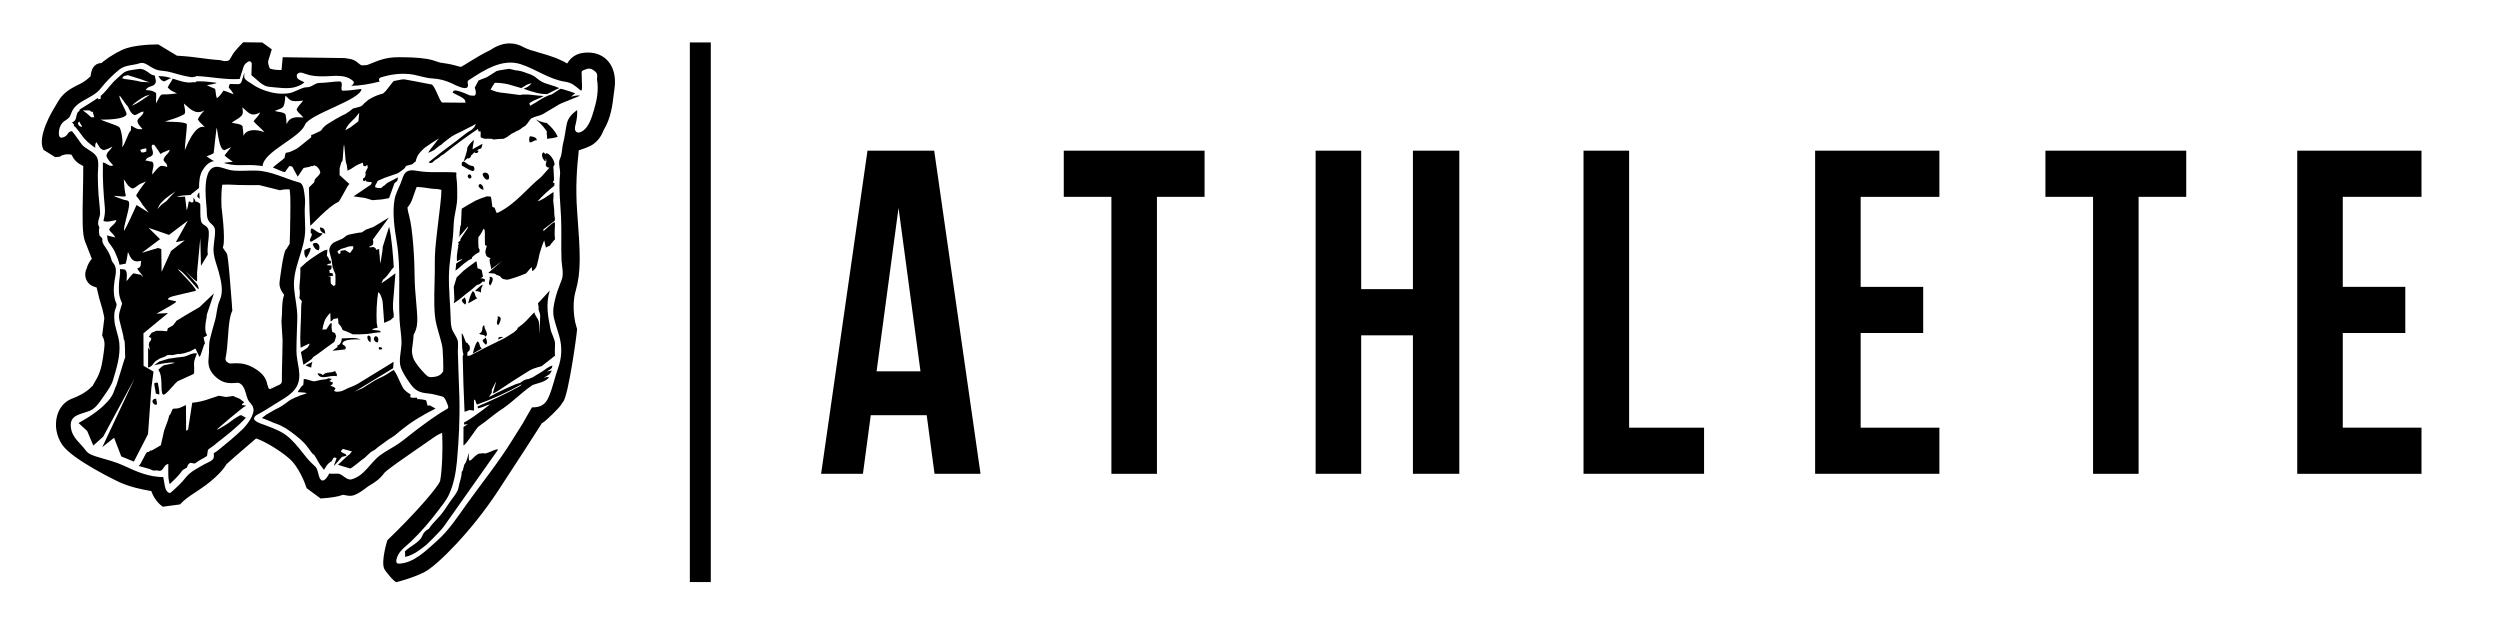 <?xml version="1.0" encoding="utf-8"?>
<!-- Generator: Adobe Illustrator 26.0.3, SVG Export Plug-In . SVG Version: 6.00 Build 0)  -->
<svg version="1.1" id="Layer_1" xmlns="http://www.w3.org/2000/svg" xmlns:xlink="http://www.w3.org/1999/xlink" x="0px" y="0px"
	 viewBox="0 0 443 112.4" style="enable-background:new 0 0 443 112.4;" xml:space="preserve">
<g>
	<path d="M-316.96-293.57c-18.49,0-36.83,0-55.24,0c0,5.07,0,10.07,0,15.18c16.03,0,32.04,0,48.11,0c0,8.04,0,15.97,0,24.02
		c-16,0-32.01,0-48.09,0c0,5.11,0,10.11,0,15.23c18.9,0,37.8,0,56.76,0c0,8.7,0,17.28,0,25.95c-29.91,0-59.81,0-89.84,0
		c-0.02-0.32-0.05-0.66-0.05-1c-0.01-34.9-0.01-69.79-0.04-104.69c0-0.89,0.24-1.12,1.12-1.12c28.71,0.02,57.42,0.02,86.13,0
		c0.86,0,1.14,0.19,1.14,1.11c-0.04,8.08-0.02,16.16-0.02,24.24C-316.96-294.34-316.96-294.02-316.96-293.57z"/>
	<path d="M-454.24-213.17c-11.03,0-21.99,0-33.03,0c0-0.41,0-0.76,0-1.1c0-14.23,0-28.46-0.03-42.69c0-0.56-0.2-1.21-0.51-1.68
		c-13.45-20.11-26.92-40.19-40.39-60.29c-0.19-0.29-0.38-0.58-0.69-1.06c0.5,0,0.84,0,1.18,0c11.49,0,22.98,0.01,34.48-0.02
		c0.7,0,1.08,0.21,1.44,0.81c6.8,11.41,13.61,22.8,20.43,34.2c0.19,0.32,0.4,0.63,0.66,1.05c0.45-0.75,0.85-1.4,1.24-2.06
		c6.61-11.03,13.22-22.07,19.8-33.11c0.4-0.66,0.82-0.89,1.59-0.89c11.36,0.03,22.73,0.02,34.09,0.02c0.34,0,0.69,0,1.24,0
		c-0.3,0.47-0.48,0.78-0.69,1.09c-13.43,20.08-26.86,40.16-40.27,60.25c-0.31,0.47-0.51,1.11-0.51,1.68
		c-0.03,14.23-0.02,28.46-0.02,42.69C-454.24-213.93-454.24-213.58-454.24-213.17z"/>
	<path d="M-204.26-293.57c-11.18,0-22.28,0-33.51,0c0,26.83,0,53.59,0,80.41c-11.06,0-21.98,0-32.99,0c0-26.8,0-53.54,0-80.36
		c-11.21,0-22.33,0-33.53,0c0-8.82,0-17.56,0-26.38c33.31,0,66.63,0,100.04,0C-204.26-311.17-204.26-302.43-204.26-293.57z"/>
	<path d="M-159.33-213.16c-10.99,0-21.92,0-32.91,0c0-35.61,0-71.15,0-106.76c10.98,0,21.9,0,32.91,0
		C-159.33-284.35-159.33-248.8-159.33-213.16z"/>
	<path d="M-155.27-311.81c-0.02-4.09,3.39-7.44,7.56-7.42c3.96,0.02,7.12,3.13,7.12,7.01c0,4.07-3.35,7.39-7.48,7.41
		C-152.11-304.79-155.26-307.84-155.27-311.81z M-153.94-311.92c-0.02,3.46,2.44,6.02,5.79,6.03c3.48,0.02,6.2-2.72,6.21-6.27
		c0.01-3.38-2.47-5.96-5.76-5.98C-151.22-318.15-153.92-315.47-153.94-311.92z"/>
	<path d="M-149.42-307.81c-0.54,0-0.91,0-1.32,0c0-2.77,0-5.49,0-8.28c1.6,0,3.16-0.1,4.7,0.03c1.01,0.09,1.49,0.91,1.57,1.92
		c0.09,1.08-0.32,1.87-1.23,2.3c-0.29,0.14-0.59,0.23-0.97,0.37c0.77,1.18,1.52,2.32,2.28,3.49c-0.94,0.32-1.53,0.09-1.94-0.74
		c-0.3-0.6-0.76-1.12-1.06-1.72c-0.42-0.85-1.01-1.2-2.02-0.84C-149.42-310.19-149.42-309.05-149.42-307.81z M-149.4-312.43
		c0.96-0.08,1.83-0.09,2.67-0.23c0.65-0.11,1.05-0.65,0.89-1.27c-0.11-0.44-0.55-1.03-0.94-1.1c-0.84-0.17-1.74-0.05-2.62-0.05
		C-149.4-314.19-149.4-313.39-149.4-312.43z"/>
</g>
<g>
	<g>
		<g>
			<g>
				<g>
					<path d="M-614.19-84.97c0-15.06,12.2-27.56,27.26-27.58l-34.17,0.01v55.15l34.17-0.01C-601.99-57.41-614.19-69.89-614.19-84.97
						z"/>
					<path d="M-689.81-112.54v0.01c-15.02,0.24-27.14,12.48-27.14,27.55c0,15.09,12.12,27.32,27.14,27.56v0.02h65.9v-55.15H-689.81z
						 M-659.48-57.67c-15.08,0-27.29-12.22-27.29-27.3c0-15.08,12.2-27.29,27.29-27.29c15.08,0,27.29,12.21,27.29,27.29
						C-632.2-69.89-644.41-57.67-659.48-57.67z"/>
				</g>
				<g>
					<path d="M-436.97-69.6c0,0-0.04,0-0.06,0c-1.01,0-2.14-0.82-1.91-1.76l6.48-23.05c2.02-7.36-5.57-9.69-10.48-9.69
						c-8.6,0-13.29,5.39-18.43,10.24l-0.21-0.19l3.35-9.86c-3.8,0-9.8,0.02-13.6,0.02l-11.96,37.18h14.62l4.24-14.97
						c1.79-6.14,3.02-9.22,8.49-14.04c2.01-1.77,5.47-5.21,8.48-5.21c1.35,0,2.58,1.3,1.45,5.21l-5.81,19.71
						c-2.23,7.74,3.36,9.67,9.05,9.67c2.25,0,4.17-0.24,5.89-0.67L-436.97-69.6z"/>
					<path d="M-504.09-101.49c4.01,0,6.47,1.21,6.47,4.46c0,5.11-4.58,20.37-6.94,25.31c-1.54,3.44-4.33,3.8-8.7,3.8
						c-2.79,0-6.91-0.18-6.91-3.06c0-2.79,4.46-21.4,6.03-25.01C-512.47-99.82-509.23-101.49-504.09-101.49z M-502.88-104.11
						c-14.39,0-32.48,10.05-32.48,23.17c0,8.09,6.47,15.63,19.76,15.63c3.56,0,6.14-0.2,9.7-0.93
						c11.38-2.33,23.45-11.72,23.45-22.14C-482.44-97.68-492.27-104.11-502.88-104.11z"/>
					<path d="M-323.68-104.01l-11.06,44.8h14.63l2.9-12.34c3.35,4.56,6.71,6.24,12.95,6.24c8.93,0,24.67-10.04,24.67-24.09
						c0-8.64-7.04-14.71-17.41-14.71c-6.61,0-11.95,4.38-14.62,9.04l-0.23-0.2c1-2.78,2.11-5.67,3.34-8.65L-323.68-104.01z
						 M-301.59-72.92c-1.34,2.32-2.79,5-6.26,5c-5.68,0-7.81-4.65-7.81-8.64c0-4.74,1.34-9.49,3.46-13.78
						c2.12-4.18,6.71-11.15,13.07-11.15c2.34,0,5.48,0.75,5.48,2.98C-293.65-93.22-297.79-79.46-301.59-72.92z"/>
					<path d="M-396.76-94.72c0,3.09,2.91,5.13,6.48,5.13c4.24,0,6.9-2.52,6.9-5.96c0-6.42-9.37-8.56-15.39-8.56
						c-14.08,0-30.04,10.98-30.04,23.27c0,9.02,8.94,15.53,19.32,15.53c8.95,0,16.71-3.73,22.25-9.4c0.84-0.7,1.61-1.51,2.31-2.38
						h-11.13c0,0-0.33,6.34-6.38,8.61c-1.62,0.35-3.29,0.55-5.04,0.55c-3.22,0-6.13-1.21-6.13-4.36c0-7.91,5.91-23.9,8.58-26.79
						c1.91-2.04,3.13-2.41,6.27-2.41c1.77,0,3.11,1.21,3.11,2.23c0,0.27-0.22,0.93-0.54,1.86
						C-396.54-96.57-396.76-95.64-396.76-94.72z"/>
					<path d="M-557.6-68.57c-1.75,0.41-3.59,0.64-5.49,0.64c-3.23,0-6.13-1.21-6.13-4.36c0-7.91,5.9-23.9,8.59-26.79
						c1.9-2.04,3.13-2.41,6.25-2.41c1.79,0,3.13,1.21,3.13,2.23c0,0.27-0.22,0.93-0.55,1.86c-0.34,0.83-0.56,1.77-0.56,2.69
						c0,3.09,2.89,5.13,6.47,5.13c4.23,0,6.92-2.52,6.92-5.96c0-6.42-9.37-8.56-15.41-8.56c-14.07,0-30.03,10.98-30.03,23.27
						c0,9.02,8.94,15.53,19.31,15.53c8.46,0,15.84-3.33,21.3-8.45c1.25-0.96,2.44-2.05,3.45-3.33h-11.14
						C-551.48-77.08-551.79-70.92-557.6-68.57z"/>
					<path d="M-346-77.05c0,0.06-0.3,5.47-5.15,8.05c-2.54,0.69-5.25,1.08-8.14,1.08c-3.58,0-5.92-1.03-5.92-4.36
						c0-3.17,1.22-6.41,1.9-9.58h9.04c3.25,0,6.7-0.75,9.71-1.59c6.26-1.77,11.17-4.83,11.17-10.78c0-7.26-9.37-9.87-16.41-9.87
						c-14.41,0-30.82,11.55-30.82,24.11c0,9.3,8.93,14.69,19.43,14.69c11.13,0,20.16-3.98,26.41-11.74H-346z M-358.85-94.9
						c1.88-5.31,4.69-6.59,8.04-6.59c4.47,0,6.02,1.77,6.02,5.3c0,8.75-8.14,11.71-11.27,11.71h-6.47L-358.85-94.9z"/>
					<path d="M-250.79-77.05c-1.22,3.5-4.68,7.98-8.67,7.98c-1.47,0-2.34-0.65-1.47-3.74l7.94-27.15h8.04l0.55-2.6h-7.82l1.57-4.73
						l-14.04,0.06l-1.82,4.67h-6.91l-0.68,2.6h6.7l-5.92,20.93c-0.78,2.79-1.57,5.59-1.57,6.69c0,4.48,5.48,6.43,10.05,6.43
						c9.1,0,16.89-4.32,19.41-11.14H-250.79z"/>
				</g>
				<path d="M-182.8-88.63c-5.71,4.4-8.94,6.92-13.56,10.36l-3.41,2.44c4.83,1.73,12.01,3.75,24.38-2.59l0,0L-178.65-68l0,0
					c-23.32,10.3-24.1-4.39-44.08,0.32c6.54-5.06,12.29-10.91,16.42-14.03l0,0c4.13-3.1,8.31-6.34,13.02-10l0,0
					c2.75-2.14,3.99-3.48,4.45-6.2l0,0c0.33-2.39-1.73-4.27-5.67-4.35l0,0c-4.28-0.01-8.3,0.9-8.9,5.2l0,0
					c-0.04,0.27-0.08,0.54-0.1,0.82l0,0c-4.05-0.11-12.13,0.03-12.13,0.03l-0.03-0.2c0.03-0.27,0.07-0.53,0.08-0.81l0,0
					c1.15-8.13,11.24-11.8,22.05-11.89c10.69,0.05,18.86,3.51,18.16,10.77C-175.9-94.45-178.85-91.7-182.8-88.63z"/>
			</g>
		</g>
	</g>
	<g>
		<path d="M-171.46-62.81c3.35,0,6,2.72,6,6.12c0,3.44-2.65,6.13-6.02,6.13c-3.35,0-6.06-2.69-6.06-6.13c0-3.4,2.71-6.12,6.06-6.12
			H-171.46z M-171.49-61.85c-2.7,0-4.89,2.3-4.89,5.16c0,2.89,2.19,5.18,4.92,5.18c2.72,0.02,4.89-2.29,4.89-5.16
			c0-2.88-2.18-5.18-4.89-5.18H-171.49z M-172.63-53.14h-1.08v-6.82c0.57-0.09,1.11-0.16,1.93-0.16c1.02,0,1.7,0.22,2.12,0.51
			c0.41,0.3,0.62,0.77,0.62,1.42c0,0.89-0.6,1.44-1.34,1.65v0.05c0.6,0.12,1,0.66,1.15,1.66c0.16,1.06,0.32,1.47,0.43,1.69h-1.14
			c-0.16-0.22-0.33-0.84-0.47-1.74c-0.16-0.87-0.59-1.2-1.47-1.2h-0.75V-53.14z M-172.63-56.92h0.79c0.89,0,1.67-0.33,1.67-1.16
			c0-0.6-0.44-1.2-1.67-1.2c-0.35,0-0.59,0.04-0.79,0.05V-56.92z"/>
	</g>
</g>
<g>
	<g>
		<g>
			<g>
				<g>
					<g>
						<path d="M42.43,14.16c0,0,0.01-0.01,0.01-0.01c0,0,0,0,0,0C42.43,14.15,42.43,14.16,42.43,14.16z M42.44,14.14
							c0,0-0.01,0.01-0.01,0.02c-0.02,0.04-0.01,0.04,0.02-0.04C42.44,14.13,42.44,14.13,42.44,14.14z"/>
						<path d="M45.9,32.75l-0.47,0.01c-0.13,0-0.26,0-0.39,0c0.13,0,0.26,0,0.39,0L45.9,32.75z"/>
						<path d="M49.52,50.07c-0.01,0.1-0.01,0.2,0,0.3C49.5,50.26,49.51,50.16,49.52,50.07l0.02-0.26L49.52,50.07z"/>
						<path d="M49.9,66.76c0,0.06,0,0.11,0,0.16c0,0.05,0,0.1,0,0.14c0,0.05,0,0.09,0,0.13c0-0.04,0-0.09,0-0.13
							c0-0.03,0-0.06,0-0.1C49.9,66.91,49.9,66.84,49.9,66.76z"/>
						<path d="M50.33,52.19l-0.12-0.15c-0.06-0.08-0.11-0.15-0.16-0.23c0.05,0.08,0.11,0.15,0.17,0.23L50.33,52.19z"/>
						<path d="M51.36,42.24c-0.01,0.29-0.02,0.56-0.03,0.8l0,0.09l-0.02,0.03l0.01-0.03l0-0.09C51.33,42.8,51.34,42.53,51.36,42.24z
							"/>
						<path d="M51.39,40.9c-0.01,0.37-0.02,0.71-0.03,1.03C51.37,41.61,51.38,41.27,51.39,40.9z"/>
						<path d="M77.98,36.44c-0.04,0.34-0.08,0.69-0.12,1.04C77.9,37.13,77.94,36.78,77.98,36.44z"/>
						<path d="M78.17,33.66l-0.26-0.07c-0.07-0.02-0.14-0.03-0.23-0.05c0.08,0.01,0.16,0.03,0.23,0.04L78.17,33.66z"/>
						<path d="M39.57,43.97l-0.09-0.14L39.57,43.97c0.01,0.02,0.02,0.04,0.03,0.05C39.59,44.01,39.58,43.99,39.57,43.97z
							 M40.87,51.15c0.03,0.37,0.06,0.73,0.09,1.08C40.93,51.89,40.9,51.52,40.87,51.15z M41.18,55.03c0,0,0-0.04-0.01-0.11
							C41.18,55,41.18,55.03,41.18,55.03c-0.05,0.09-0.1,0.18-0.13,0.28C41.09,55.22,41.13,55.12,41.18,55.03z M46.44,66.33
							c0.1,0.11,0.19,0.23,0.29,0.37C46.63,66.57,46.54,66.45,46.44,66.33z M47.28,68.04c-0.01-0.07-0.03-0.13-0.04-0.2
							C47.25,67.91,47.26,67.97,47.28,68.04l0.02,0.07L47.28,68.04z M47.47,68.6c0-0.02-0.01-0.04-0.02-0.07
							C47.45,68.55,47.46,68.57,47.47,68.6l0.08,0.2L47.47,68.6z M73.82,33.14l-0.09,0.23L73.82,33.14L73.82,33.14z M73.42,34.2
							l-0.06,0.17L73.42,34.2c0.06-0.18,0.13-0.36,0.19-0.54C73.55,33.84,73.49,34.03,73.42,34.2z M73.27,59.29l0,0.09L73.27,59.29
							l0.05-0.08L73.27,59.29z M72.18,36.76L72.18,36.76l0.01,0.15L72.18,36.76z M42.44,14.14c0,0-0.01,0.01-0.01,0.02
							c-0.02,0.04-0.01,0.04,0.02-0.04C42.44,14.13,42.44,14.13,42.44,14.14z M42.44,14.14c0,0-0.01,0.01-0.01,0.02
							c-0.02,0.04-0.01,0.04,0.02-0.04C42.44,14.13,42.44,14.13,42.44,14.14z M42.44,14.14c0,0-0.01,0.01-0.01,0.02
							c-0.02,0.04-0.01,0.04,0.02-0.04C42.44,14.13,42.44,14.13,42.44,14.14z M42.44,14.14c0,0-0.01,0.01-0.01,0.02
							c-0.02,0.04-0.01,0.04,0.02-0.04C42.44,14.13,42.44,14.13,42.44,14.14z M42.44,14.14c0,0-0.01,0.01-0.01,0.02
							c-0.02,0.04-0.01,0.04,0.02-0.04C42.44,14.13,42.44,14.13,42.44,14.14z M42.44,14.14c0,0-0.01,0.01-0.01,0.02
							c-0.02,0.04-0.01,0.04,0.02-0.04C42.44,14.13,42.44,14.13,42.44,14.14z M42.44,14.14c0,0-0.01,0.01-0.01,0.02
							c-0.02,0.04-0.01,0.04,0.02-0.04C42.44,14.13,42.44,14.13,42.44,14.14z M42.44,14.14c0,0-0.01,0.01-0.01,0.02
							c-0.02,0.04-0.01,0.04,0.02-0.04C42.44,14.13,42.44,14.13,42.44,14.14z M42.44,14.14c0,0-0.01,0.01-0.01,0.02
							c-0.02,0.04-0.01,0.04,0.02-0.04C42.44,14.13,42.44,14.13,42.44,14.14z M42.44,14.14c0,0-0.01,0.01-0.01,0.02
							c-0.02,0.04-0.01,0.04,0.02-0.04C42.44,14.13,42.44,14.13,42.44,14.14z M42.44,14.14c0,0-0.01,0.01-0.01,0.02
							c-0.02,0.04-0.01,0.04,0.02-0.04C42.44,14.13,42.44,14.13,42.44,14.14z M42.44,14.14c0,0-0.01,0.01-0.01,0.02
							c-0.02,0.04-0.01,0.04,0.02-0.04C42.44,14.13,42.44,14.13,42.44,14.14z M42.44,14.14c0,0-0.01,0.01-0.01,0.02
							c-0.02,0.04-0.01,0.04,0.02-0.04C42.44,14.13,42.44,14.13,42.44,14.14z M42.44,14.14c0,0-0.01,0.01-0.01,0.02
							c-0.02,0.04-0.01,0.04,0.02-0.04C42.44,14.13,42.44,14.13,42.44,14.14z M42.44,14.14c0,0-0.01,0.01-0.01,0.02
							c-0.02,0.04-0.01,0.04,0.02-0.04C42.44,14.13,42.44,14.13,42.44,14.14z M42.44,14.14c0,0-0.01,0.01-0.01,0.02
							c-0.02,0.04-0.01,0.04,0.02-0.04C42.44,14.13,42.44,14.13,42.44,14.14z M42.44,14.14c0,0-0.01,0.01-0.01,0.02
							c-0.02,0.04-0.01,0.04,0.02-0.04C42.44,14.13,42.44,14.13,42.44,14.14z M42.44,14.14c0,0-0.01,0.01-0.01,0.02
							c-0.02,0.04-0.01,0.04,0.02-0.04C42.44,14.13,42.44,14.13,42.44,14.14z M42.44,14.14c0,0-0.01,0.01-0.01,0.02
							c-0.02,0.04-0.01,0.04,0.02-0.04C42.44,14.13,42.44,14.13,42.44,14.14z M42.44,14.14c0,0-0.01,0.01-0.01,0.02
							c-0.02,0.04-0.01,0.04,0.02-0.04C42.44,14.13,42.44,14.13,42.44,14.14z M42.44,14.14c0,0-0.01,0.01-0.01,0.02
							c-0.02,0.04-0.01,0.04,0.02-0.04C42.44,14.13,42.44,14.13,42.44,14.14z M42.44,14.14c0,0-0.01,0.01-0.01,0.02
							c-0.02,0.04-0.01,0.04,0.02-0.04C42.44,14.13,42.44,14.13,42.44,14.14z M42.44,14.14c0,0-0.01,0.01-0.01,0.02
							c-0.02,0.04-0.01,0.04,0.02-0.04C42.44,14.13,42.44,14.13,42.44,14.14z M42.44,14.14c0,0-0.01,0.01-0.01,0.02
							c-0.02,0.04-0.01,0.04,0.02-0.04C42.44,14.13,42.44,14.13,42.44,14.14z M42.44,14.14c0,0-0.01,0.01-0.01,0.02
							c-0.02,0.04-0.01,0.04,0.02-0.04C42.44,14.13,42.44,14.13,42.44,14.14z M42.44,14.14c0,0-0.01,0.01-0.01,0.02
							c-0.02,0.04-0.01,0.04,0.02-0.04C42.44,14.13,42.44,14.13,42.44,14.14z M42.44,14.14c0,0-0.01,0.01-0.01,0.02
							c-0.02,0.04-0.01,0.04,0.02-0.04C42.44,14.13,42.44,14.13,42.44,14.14z M42.44,14.14c0,0-0.01,0.01-0.01,0.02
							c-0.02,0.04-0.01,0.04,0.02-0.04C42.44,14.13,42.44,14.13,42.44,14.14z M42.44,14.14c0,0-0.01,0.01-0.01,0.02
							c-0.02,0.04-0.01,0.04,0.02-0.04C42.44,14.13,42.44,14.13,42.44,14.14z M42.44,14.14c0,0-0.01,0.01-0.01,0.02
							c-0.02,0.04-0.01,0.04,0.02-0.04C42.44,14.13,42.44,14.13,42.44,14.14z M42.44,14.14c0,0-0.01,0.01-0.01,0.02
							c-0.02,0.04-0.01,0.04,0.02-0.04C42.44,14.13,42.44,14.13,42.44,14.14z M42.44,14.14c0,0-0.01,0.01-0.01,0.02
							c-0.02,0.04-0.01,0.04,0.02-0.04C42.44,14.13,42.44,14.13,42.44,14.14z M42.44,14.14c0,0-0.01,0.01-0.01,0.02
							c-0.02,0.04-0.01,0.04,0.02-0.04C42.44,14.13,42.44,14.13,42.44,14.14z M107.9,11.02c-0.87-1.12-2.16-1.71-3.72-1.71
							c-0.28,0-0.57,0.02-0.86,0.06c-1.13,0.15-2.04,0.71-2.64,1.61l-0.18,0.27l-0.32-0.18c-0.05-0.03-0.1-0.06-0.15-0.09
							l-0.06-0.04l-1.28-0.59l-0.2-0.08c-0.89-0.34-1.86-0.63-2.73-0.88l-0.05-0.01c-1.14-0.33-2.32-0.67-2.91-1.01
							c-0.78-0.45-1.61-0.68-2.48-0.68c-1.13,0-2.25,0.38-3.42,1.17l-0.05,0.03c-1.15,0.51-2.73,1.49-3.89,2.2l-0.3,0.19
							c-0.12,0.07-0.23,0.14-0.33,0.2l-0.08,0.05c-0.16,0.1-0.31,0.19-0.44,0.26l-0.11,0.06l-0.12-0.02
							c-0.22-0.03-0.57-0.13-0.91-0.23l-0.11-0.03c-0.77-0.22-1.66-0.35-2.52-0.47l-0.06-0.01c-0.36-0.12-0.77-0.25-1.24-0.4
							c-1.19-0.37-3.08-0.55-5.6-0.55c-0.18,0-0.34,0-0.49,0c-0.07,0-0.12,0-0.16,0c-2.07,0-3.49,0.6-4.54,1.03
							c-0.51,0.21-0.85,0.35-1.06,0.37l-0.14,0.01c-0.24,0.02-0.42,0.03-0.6,0.03l-0.08,0l-0.28-0.16
							c-0.16-0.12-0.31-0.24-0.41-0.33c-0.06-0.05-0.12-0.1-0.19-0.15l-0.42-0.26c-0.03-0.01-0.09-0.04-0.14-0.06
							c-0.13-0.06-0.28-0.1-0.39-0.13c-0.13-0.03-0.27-0.06-0.41-0.08l-0.72-0.12l-11.02-0.15l-0.04,0.46l-0.16,1.8l-0.44,0
							c-0.66,0-1.21-0.11-1.5-0.22l-0.14-0.05l-0.06-0.13c-0.09-0.2-0.2-0.55-0.25-0.94l0-0.05l0.01-0.05
							c0.02-0.12,0.04-0.22,0.05-0.27l0.01-0.05l0.59-1.9l-1.68-1.21l-3.39-0.04c-1.43,1.47-1.74,1.96-1.84,2.12
							c-0.08,0.13-0.17,0.28-0.26,0.45c-0.29,0.54-0.4,0.71-0.74,0.74c-0.21,0.02-0.36,0.03-0.5,0.03l-0.06,0l-0.05-0.02
							c-0.27-0.08-0.61-0.18-1.36-0.21c-0.49-0.03-1.36-0.14-2.28-0.26c-1.28-0.17-2.73-0.36-4-0.43l-0.64-0.04l-3.31-2
							c-1.6,0.01-4.57,0.14-6.36,0.95c-0.67,0.3-1.38,0.69-2.1,1.17c-0.16,0.09-0.28,0.17-0.39,0.24c-0.05,0.04-0.1,0.07-0.14,0.11
							l-0.03,0.02c-0.32,0.22-0.62,0.45-0.94,0.7L18,11.18l-0.11,0c-0.6,0.03-1.63,0.34-1.82,2.2l-0.01,0.13l-0.1,0.09
							c-0.63,0.58-1.2,0.99-1.81,1.28c-2.63,1.25-3.3,2.08-4.2,3.68c-0.13,0.23-0.27,0.47-0.45,0.75c-0.12,0.2-2.96,4.87-1.83,7.15
							l0.05,0.1l2.05,1.28l0.77-0.06l0.45-0.25c0.15-0.06,0.55-0.19,1.04-0.19c0.16,0,0.32,0.01,0.47,0.04l0.17,0.03l0.08,0.16
							c0.36,0.75,0.93,1.32,1.7,1.69l0.3,0.15l0,0.22c0.01,1.03-0.03,2.91-0.05,4.03c-0.12,5.44-0.12,7.78,0.34,9.05
							c0.15,0.42,0.36,0.93,0.56,1.43l0.04,0.1c0.17,0.43,0.38,0.94,0.56,1.43l0.07,0.18l-0.12,0.15c-0.37,0.49-0.63,0.97-0.75,1.44
							l-0.02,0.07c-0.3,0.61-0.36,1.22-0.18,1.81c0.11,0.36,0.42,1.03,1.25,1.39c0.16,0.07,0.32,0.13,0.49,0.18l0.19,0.06l0.04,0.2
							c0.24,1.13,0.58,2.36,0.99,3.67l0.01,0.03c0.03,0.17,0.07,0.33,0.11,0.5c0.13,0.48,0.17,0.8,0.19,0.97l0.01,0.15
							c0,0-0.38,3.01-0.38,3.02c0.14,0.19,0.54,0.92,0.39,1.97L18.44,62c-0.24,1.86-0.45,3.46-1.18,4.87
							c-0.22,0.42-0.57,1.02-0.82,1.45l-0.05,0.06c-1.22,1.31-2.82,1.94-3.58,2.24l-0.11,0.04c-1.25,0.49-2.19,1.59-2.58,3.01
							c-0.47,1.7-0.13,3.63,0.92,5.16c1.87,2.71,10.01,6.56,10.09,6.6c1.81,0.83,3.98,1.3,5.48,1.55l0.2,0.03l0.07,0.19
							c0.4,1.06,1.14,2.03,1.97,2.59l3.05-0.41c0.03-0.04,0.75-0.82,1.77-1.51c0.24-0.17,0.5-0.34,0.76-0.51l0.05-0.03
							c1.22-0.81,2.48-1.65,3.61-2.7c1.21-1.12,1.69-1.78,2.02-2.34l0.06-0.07c0.51-0.48,2.02-1.8,4.5-3.92l0.7-0.6l0.19,0.06
							c1.32,0.44,4.01,2,5.78,3.56c1.56,1.38,2.7,4.21,3,5.19l2.48,1.82c1.86-0.12,3.11-0.33,3.85-0.62l0.08-0.03l0.09,0.01
							c0.18,0.02,0.4,0.06,0.51,0.09c0.41,0.08,0.59,0.08,0.66,0.08c0.38,0,1.09,0,3.13-1.61c0.08-0.06,0.26-0.17,0.47-0.3
							c0.68-0.41,1.7-1.02,2.51-2.17l0.04-0.04c0.61-0.62,3.2-2.42,5.57-4.06l0.3-0.2c0.96-0.67,1.87-1.29,2.69-1.87
							c0.43-0.31,0.81-0.54,1.15-0.7l0.47-0.23l0.03,0.53c0.1,2.07,0,6.13-0.38,8.01l-0.02,0.07c-0.53,1.22-4.4,5.71-9.33,10.44
							c0,0-1.16,3.7-0.55,5.06c0.18,0.4,1.83,2.45,2.19,2.36c0.03-0.01,3.05-0.77,5.03-1.83c2.26-1.22,8.26-7.22,12.88-14.24
							c3.64-5.53,6.89-10.61,7.8-12.03l0.06-0.09l0.1-0.04c0.46-0.2,2.94-2.62,3.26-3.18l0.03-0.05c0.14-0.23,0.3-0.44,0.3-0.44
							c0.96-0.79,2.58-12.7,2.52-12.94l-0.31-1.13c0,0-0.7-2.97,0.04-5.55c1.03-3.58,0.84-6.75,0.28-14.21
							c-0.31-4.19-0.04-7.69,0.27-10.56l0.02-0.22l0.21-0.07c0.11-0.04,0.25-0.09,0.37-0.13c0.41-0.14,0.91-0.31,1.46-0.58
							c1.41-0.7,2.1-2.07,2.38-2.82l0.03-0.06c1.25-2.06,1.54-4.47,1.72-6.07l0.01-0.07c0.04-0.35,0.08-0.69,0.13-0.98
							C109.25,13.39,108.56,11.87,107.9,11.02z M105.25,19.49c-0.36,1.2-0.82,2.81-1.84,3.61c-0.37,0.29-1.09,0.66-1.43,0.1
							c-0.22-0.38-0.05-0.88,0.04-1.26c0.2-0.8,0.3-1.62,0.25-2.44c-0.84,0.61-1.59,1.34-1.82,2.39c-0.26,1.15-0.35,2.34-0.66,3.48
							c-0.24,0.91-0.15,1.92-0.57,2.77c-0.37,0.78,0.11,1.86,0.02,2.75c-0.27,2.51,0.07,5.13,0.18,7.64
							c0.11,2.52-0.02,5.04,0.08,7.56c0.05,1.11,0.44,2.41,0.03,3.49c-0.35,0.94-0.74,1.88-1.01,2.85
							c-0.34,1.26-0.66,2.57-0.37,3.88c0.25,1.11,0.65,2.16,0.95,3.25c0.55,1.98,0.46,3.79-0.23,5.73c-0.59,1.65-0.95,3.5-1.66,5.09
							c-0.62,1.4-1.47,1.81-2.95,1.81c-0.04,0-1.44,2.54-1.61,2.81c-0.63,1.01-1.27,2.01-1.9,3.03c-2.41,3.89-5.33,7.51-8,11.23
							c-1.59,2.22-3.21,4.72-5.27,6.54c-1.88,1.67-4.17,4.04-6.86,4.08c-0.3,0-0.44-0.27-0.4-0.53c0.23-1.63,1.53-2.34,2.68-3.46
							c1.71-1.66,3.23-3.41,4.67-5.32c0.69-0.92,1.5-1.87,1.99-2.92c0.83-1.8,1.23-3.93,1.41-5.89c0.34-3.76,0.54-7.71,0.43-11.48
							c-0.07-2.65-0.22-5.3-0.27-7.95c-0.01-0.57,0.13-1.65-0.08-2.16c-0.21-0.52-0.54-0.99-0.8-1.49
							c-0.34-0.64-0.37-1.49-0.39-2.19c-0.06-2.53-0.35-5.08-0.31-7.61c0.04-2.34,0.49-4.64,0.71-6.97c0.11-1.13,0.09-2.3,0.26-3.42
							c0.19-1.2,0.5-2.31,0.5-3.54c0-1.22,0.02-2.36-0.15-3.58c-0.1-0.75,0.27-0.81-0.43-0.84c-2.1-0.1-4.38,0.13-6.46-0.24
							c-1.16-0.21-2.1-0.23-2.57,1.06c-0.13,0.37-0.27,0.75-0.41,1.12c-0.37,0.93-0.9,1.87-1.08,2.86
							c-0.43,2.39-0.01,5.16,0.38,7.53c0.77,4.63,0.26,9.27,0.51,13.93c0.08,1.42,0.38,2.81,0.33,4.24
							c-0.05,1.18-0.52,2.88-0.13,4.02c0.37,1.08,1.02,1.99,1.67,2.92c0.9,1.28,1.71,1.63,3.27,1.76c0.78,0.07,1.67,0.34,2.45,0.54
							c0.49,0.12,0.8,1.19,0.98,1.62c0.09,0.21,0.07,0.45-0.15,0.57c-2.07,1.17-3.91,2.58-5.8,4c-0.98,0.73-1.91,1.56-2.93,2.24
							c-1.02,0.68-2.13,1.23-3.11,1.95c-1.82,1.33-2.76,3.65-5.09,4.29c-0.91,0.25-1.6-1-2.46-1.01c-0.45-0.01-1.02,0.06-1.5-0.02
							c-0.45,0.9-1.3,2.02-1.82,0.47c-0.15-0.46-0.25-1.31-0.61-1.65c-0.53-0.51-1.05-0.98-1.51-1.54
							c-0.97-1.19-1.83-2.39-2.96-3.45c-1.28-1.21-2.69-1.73-4.31-2.34c-0.64-0.24-1.46-0.45-1.97-0.92
							c-0.39-0.36,0.09-0.82,0.41-0.99c1.14-0.6,2.18-1.26,3.26-1.95c1.28-0.82,3.01-1.67,3.76-3.07c1.05-1.98-0.07-4.17-0.06-6.25
							c0-1.95,0.11-3.91,0.15-5.86c0.03-1.78-0.4-3.42-0.56-5.17c-0.36-3.79,1.98-6.89,1.96-10.63c-0.01-1.1-0.09-2.19-0.09-3.29
							c0-0.77,0.14-1.61,0.02-2.37c-0.12-0.72-0.14-2.33-0.95-2.55c-2.55-0.68-5-2.06-7.69-2.12c-1.29-0.03-2.6,0.1-3.89,0.01
							c-0.92-0.06-1.61-0.4-2.5-0.61c-3.36-0.79-2.5,5.58-2.36,7.33c0.09,1.11-0.12,1.96,0.88,2.76c0.37,0.3,0.59,0.67,0.61,1.16
							c0.03,1.33-0.41,2.68-0.24,4c0.15,1.18,0.61,2.25,0.91,3.39c0.41,1.58,0.86,3.39,0.16,4.94c-0.55,1.22-0.49,2.46-0.88,3.72
							c-0.31,1.02-0.56,2.05-0.83,3.07c-0.3,1.13-0.12,2.26-0.26,3.4c-0.19,1.46,0.23,2.5,1.34,3.47c1.22,1.06,2.25,1.11,3.78,0.96
							c0.35-0.03,0.75,0.32,0.92,0.57c0.52,0.77,0.54,1.47,0.87,2.29c0.27,0.68,0.83,0.89,1.01,1.65c0.27,1.18-1.18,3.03-1.97,3.78
							c-1.33,1.26-2.78,2.48-4.21,3.62c-0.24,0.19-0.52,0.41-0.82,0.55c0,0.02,0,0.05,0,0.08c0,0.23,0.02,0.46-0.01,0.69
							c-0.09,0.59-1.17,0.93-1.61,1.18c-1.2,0.7-2.54,1.31-3.4,2.43c-0.69,0.9-1.7,1.81-2.53,2.55c-0.13,0.12-0.35,0.18-0.51,0.06
							c-0.47-0.33-0.55-0.8-0.66-1.36c-0.08-0.42-0.16-0.84-0.22-1.26c-0.01-0.04-0.01-0.08-0.01-0.11
							c-2.58-0.04-4.66-0.93-6.95-2.01c-1.43-0.67-2.99-1.06-4.5-1.51c-0.75-0.23-1.77-0.49-2.26-1.17
							c-1.03-1.42-2.43-2.23-2.67-4.11c-0.29-2.28,1.71-2.29,3.38-2.97c1.07-0.44,1.87-1.76,2.53-2.7c0.57-0.83,1.26-1.74,1.55-2.72
							c0.64-2.12,1.36-4.4,1.11-6.65c-0.15-1.38-0.8-2.69-0.87-4.08c-0.03-0.56-0.05-1.18,0.13-1.72c0.09-0.25,0.36-0.82,0.23-1.11
							c-0.58-1.29-0.52-2.77-0.31-4.13c0.15-0.98,0.51-2.12-0.21-3.01c-0.12-0.15-0.26-0.32-0.31-0.51
							c-0.25-0.97-0.56-1.52-1.11-2.33c-0.26-0.38-0.61-0.82-0.54-1.32c0.07-0.48-0.54-0.53-0.55-0.95
							c-0.01-0.32-0.11-0.73-0.02-1.04c0.1-0.37,0.02-0.14-0.12-0.56c-0.26-0.75,0.29-1.4,0.28-2.17c-0.02-1.09-0.2-2.17-0.27-3.25
							c-0.08-1.17-0.13-2.35-0.13-3.53c0-0.88,0.29-2.51-0.24-3.29c-0.69-1-1.94-1.26-2.65-2.19c-0.55-0.71-1.01-1.48-1.59-2.16
							c-0.05-0.06-0.09-0.11-0.12-0.14c-0.24,0.07-0.5,0.14-0.64,0.36c-0.27,0.44-0.48,0.63-0.96,0.78
							c-1.01,0.33-0.67-1.37-0.55-1.74c0.14-0.41,0.41-0.87,0.77-1.12c0.8-0.55,0.96-0.57,1.25-1.39c0.81-2.34,3.74-2.56,5.19-4.38
							c0.99-1.24,2.12-2.42,3.36-3.41c1.04-0.82,2.32-0.7,3.53-1.09c0.6-0.19,1.03-0.01,1.54,0.31c0.95,0.6,1.43,0.92,2.57,1.01
							c1.02,0.07,2.01,0.41,2.98,0.67c0.55,0.14,1.1,0.29,1.66,0.38c0.36,0.06,0.56,0.08,0.64,0.1c0.09-0.07,0.21-0.1,0.35-0.08
							c0.05,0.01,0.09,0.02,0.12,0.02c0.08-0.1,0.2-0.16,0.32-0.16c2.5,0.11,5.11,0.69,7.61,0.52c0.01-0.03,0.02-0.06,0.03-0.1
							c0.05-0.17,0.11-0.35,0.17-0.53c0.15-0.48,0.31-0.96,0.46-1.45c0.17-0.54,0.38-0.67,0.85-1c0.26-0.18,0.63,0.06,0.63,0.36
							c-0.01,0.43-0.03,0.86-0.04,1.28c-0.01,0.26-0.01,0.52-0.02,0.78c0,0,0,0,0,0c0.01,0.01,0.02,0.01,0.04,0.02
							c0.94,0.7,1.89,1.92,3.06,2.02c1.41,0.12,3.48,0.48,4.83,0c0.48-0.17,1.09-0.41,1.45-0.8c0,0-0.78-0.36-0.81-0.39
							c-0.36-0.22-0.45-0.27-0.53-0.68c-0.03-0.13-0.01-0.31,0.11-0.41c0.46-0.36,0.75-0.25,1.31-0.04
							c1.13,0.42,2.08,0.47,3.29,0.47c1.77,0,3.84-0.48,5.27,0.83c0.21,0.19,0.12,0.51-0.08,0.65c-0.09,0.06-0.19,0.12-0.28,0.19
							c1.7,0,3.44-0.34,5.09-0.75c-0.23-0.2-0.19-0.61,0.15-0.72c1.65-0.52,3.26-0.75,4.99-0.61c1.45,0.12,2.79,0.72,4.24,0.79
							c1.13,0.06,2.17,0.33,3.21,0.79c0.78,0.35,3.5,1.88,2.98-0.02c-0.05-0.19,0.03-0.37,0.19-0.47c2.7-1.77,5.92-3.91,9.25-2.82
							c2.65,0.87,5.07,2.69,7.81,3.09c1.28,0.19,1.79,0.76,2.76,1.54c0.38,0.31,0.23-1.39,0.23-1.41c-0.02-0.59-0.04-1.17-0.05-1.76
							c0-0.2,0.13-0.33,0.31-0.4c0.86-0.35,1.22-0.45,1.97,0.12c0.61,0.46,0.48,0.76,0.45,1.53
							C106.11,15.94,105.78,17.74,105.25,19.49z M78.54,65.68v0.11l-0.06,0.09c-0.07,0.11-0.15,0.22-0.24,0.31
							c-0.22,0.23-0.5,0.39-0.81,0.49c-0.05,0.01-0.1,0.03-0.15,0.04c-0.02,0-0.03,0.01-0.05,0.01c-0.34,0.07-0.63,0.1-0.86,0.1
							c-0.44,0-0.67-0.1-1.67-1.24c-0.08-0.09-0.15-0.18-0.22-0.26c-0.07-0.08-0.14-0.16-0.2-0.24c-0.11-0.13-0.21-0.26-0.3-0.38
							c-0.21-0.28-0.37-0.53-0.5-0.75c-0.06-0.1-0.1-0.19-0.15-0.28c-0.04-0.09-0.08-0.18-0.11-0.27c-0.02-0.05-0.04-0.11-0.05-0.16
							c-0.03-0.1-0.06-0.2-0.08-0.31c-0.02-0.1-0.04-0.21-0.06-0.31c-0.07-0.47,0-0.97,0.09-1.61l0.01-0.06
							c0.06-0.46,0.14-0.99,0.16-1.57v0l0-0.09l0.05-0.08c0.26-0.44,0.44-0.95,0.54-1.57c0.14-0.87,0.05-2.05-0.14-4.22
							c-0.13-1.46-0.27-3.11-0.27-4.42c0-2.58-0.29-8.42-1-10.89c-0.13-0.46-0.22-0.86-0.25-1.21l-0.01-0.15l0.09-0.11
							c0.08-0.09,0.15-0.19,0.22-0.29c0.07-0.1,0.13-0.2,0.19-0.31c0.03-0.05,0.06-0.11,0.09-0.16c0.06-0.11,0.11-0.22,0.16-0.34
							c0.02-0.06,0.05-0.12,0.07-0.18c0.14-0.36,0.25-0.69,0.36-1.01l0.06-0.17c0.06-0.18,0.13-0.36,0.19-0.54
							c0.03-0.07,0.05-0.13,0.07-0.2c0.01-0.03,0.02-0.06,0.04-0.09l0.09-0.23l0.25,0.01c0.66,0.03,1.17,0.11,1.66,0.19
							c0.47,0.07,0.96,0.15,1.49,0.16c0.07,0,0.14,0,0.21,0.01c0.06,0,0.12,0.01,0.18,0.02c0.03,0,0.06,0.01,0.09,0.01
							c0.08,0.01,0.16,0.03,0.23,0.05l0.26,0.07l0,0.26c0,0.17-0.01,0.4-0.03,0.69c0,0.08-0.01,0.17-0.02,0.26
							c-0.01,0.14-0.02,0.28-0.04,0.43c-0.01,0.1-0.02,0.2-0.03,0.31c-0.01,0.16-0.03,0.32-0.05,0.49
							c-0.01,0.11-0.02,0.23-0.04,0.34c-0.04,0.34-0.08,0.69-0.12,1.04c-0.01,0.06-0.01,0.12-0.02,0.17
							c-0.01,0.11-0.03,0.23-0.04,0.34c-0.03,0.28-0.07,0.56-0.1,0.82l-0.01,0.09c-0.01,0.09-0.02,0.17-0.03,0.25
							c-0.02,0.17-0.04,0.34-0.06,0.51c-0.04,0.34-0.08,0.68-0.12,1.02c-0.02,0.17-0.04,0.34-0.06,0.5c0,0,0,0,0,0
							c-0.03,0.25-0.05,0.5-0.08,0.74c-0.03,0.25-0.05,0.49-0.08,0.73c-0.03,0.32-0.06,0.63-0.09,0.93c0,0,0,0,0,0
							c-0.01,0.15-0.02,0.3-0.04,0.45c-0.08,0.94-0.11,1.8-0.1,2.49c0.02,0.95-0.01,2.09-0.04,3.29l0,0.14
							c-0.08,2.78-0.15,5.66,0.31,7.48c0.02,0.09,0.05,0.19,0.07,0.28c0.05,0.18,0.09,0.35,0.14,0.53c0.02,0.09,0.04,0.17,0.07,0.25
							c0.05,0.17,0.09,0.33,0.13,0.48c0.04,0.15,0.09,0.3,0.13,0.45l0.03,0.1c0.27,0.94,0.5,1.76,0.53,2.27l0.02,0.34
							c0.06,0.91,0.13,2.16,0.11,2.92C78.54,65.25,78.54,65.47,78.54,65.68z M39.95,63.59c0-0.04,0.01-0.08,0.02-0.12
							c0,0,0-0.01,0-0.01c0.25-1.22,0.34-2.54,0.43-3.82c0.02-0.3,0.04-0.6,0.07-0.91c0.01-0.1,0.01-0.19,0.02-0.29
							c0-0.04,0.01-0.08,0.01-0.12c0-0.07,0.01-0.14,0.02-0.21c0.01-0.1,0.02-0.19,0.03-0.29c0.02-0.22,0.05-0.44,0.08-0.66
							c0.01-0.07,0.02-0.14,0.03-0.21c0.01-0.07,0.02-0.14,0.03-0.21c0.01-0.06,0.02-0.11,0.03-0.16c0.01-0.04,0.01-0.08,0.02-0.12
							c0.02-0.1,0.04-0.2,0.06-0.3c0.02-0.09,0.04-0.18,0.06-0.26c0.02-0.07,0.04-0.14,0.06-0.21c0-0.01,0-0.02,0.01-0.03
							c0.04-0.12,0.08-0.23,0.11-0.33c0,0,0,0,0,0c0.04-0.1,0.09-0.2,0.13-0.28c0,0,0-0.04-0.01-0.11c0-0.03,0-0.06-0.01-0.1
							c0-0.02,0-0.04,0-0.06c0-0.06-0.01-0.13-0.02-0.2c0-0.04,0-0.09-0.01-0.14c-0.01-0.09-0.01-0.19-0.02-0.29
							c0-0.02,0-0.03,0-0.05c0-0.06-0.01-0.12-0.01-0.19c0-0.05-0.01-0.1-0.01-0.15c-0.01-0.15-0.03-0.32-0.04-0.49
							c-0.01-0.15-0.02-0.32-0.04-0.48c-0.01-0.17-0.03-0.34-0.04-0.52c-0.03-0.34-0.06-0.71-0.09-1.08
							c-0.01-0.12-0.02-0.25-0.03-0.37c0-0.02,0-0.04,0-0.06c-0.03-0.35-0.06-0.7-0.09-1.05c0-0.02,0-0.04,0-0.06
							c-0.01-0.16-0.03-0.31-0.04-0.47c-0.01-0.15-0.03-0.31-0.04-0.46c-0.01-0.15-0.03-0.3-0.04-0.45
							c-0.01-0.15-0.03-0.3-0.04-0.44c-0.01-0.14-0.03-0.28-0.04-0.42c-0.01-0.07-0.01-0.13-0.02-0.2c-0.03-0.33-0.07-0.64-0.1-0.92
							c-0.02-0.17-0.04-0.32-0.06-0.46c0-0.05-0.01-0.09-0.02-0.14c-0.02-0.13-0.03-0.25-0.05-0.35c-0.01-0.06-0.02-0.11-0.03-0.16
							c-0.03-0.14-0.05-0.23-0.07-0.26l-0.02-0.03c-0.04-0.05-0.08-0.11-0.13-0.18c-0.05-0.07-0.1-0.14-0.16-0.23
							c-0.06-0.08-0.11-0.16-0.17-0.24c-0.03-0.04-0.05-0.08-0.08-0.12c-0.01-0.02-0.02-0.04-0.04-0.06
							c-0.01-0.02-0.02-0.04-0.03-0.05l-0.09-0.14l0.05-0.15c0.47-1.38-0.28-7.05-0.28-7.05l-0.01-0.36
							c-0.05-1.76,0.03-2.76,0.11-3.3l0.04-0.28l0.29-0.01c0.55-0.03,0.96-0.02,1.48,0.01c0.6,0.03,1.33,0.07,2.65,0.07
							c0.21,0,0.43,0,0.63,0c0.1,0,0.21,0,0.31,0c0.1,0,0.2,0,0.3,0c0.13,0,0.26,0,0.39,0l0.47-0.01l3.7,0.92
							c0.03-0.01,0.55-0.16,1.21-0.16c0.07,0,0.14,0,0.21,0l0.29,0.01l0.04,0.29c0.08,0.63,0.12,1.67,0.1,3c0,0.16,0,0.32-0.01,0.48
							c0,0.47-0.01,0.92-0.01,1.34c0,0.14,0,0.28-0.01,0.42c0,0,0,0,0,0c0,0.13,0,0.27-0.01,0.4c0,0.28-0.01,0.55-0.01,0.8
							c0,0.15,0,0.3-0.01,0.44c0,0.07,0,0.14,0,0.21c-0.01,0.37-0.02,0.71-0.03,1.03c0,0.11-0.01,0.21-0.01,0.32
							c-0.01,0.29-0.02,0.56-0.03,0.8l0,0.09l-0.01,0.03l-0.01,0.02l-0.02,0.03c-0.2,0.35-0.35,0.58-0.45,0.72l0.02,0.04l-0.19,0.17
							c-0.49,0.46-1.12,5.67-1.12,5.67l-0.02,0.26c-0.01,0.1-0.01,0.2,0,0.3c0,0.07,0.01,0.14,0.02,0.22c0,0.03,0.01,0.07,0.02,0.1
							c0.02,0.11,0.05,0.23,0.1,0.34c0.01,0.04,0.02,0.08,0.04,0.11c0.01,0.04,0.03,0.07,0.05,0.11c0.01,0.04,0.03,0.08,0.05,0.11
							c0.02,0.04,0.04,0.08,0.06,0.11c0.02,0.04,0.04,0.08,0.06,0.11c0.04,0.08,0.09,0.15,0.14,0.23c0.05,0.08,0.11,0.15,0.16,0.23
							l0.12,0.15l-0.06,0.18c-0.25,0.73-0.29,1.68-0.32,2.85l0,0.1c0,0.12,0,0.23-0.01,0.3c-0.03,0.4-0.07,1.04-0.09,1.31l0.2,3.3
							l-0.01,0.6c-0.01,0.38-0.02,0.77-0.02,1.15c0,0.19-0.01,0.39-0.01,0.58c-0.02,0.96-0.04,1.89-0.06,2.68
							c0,0.13,0,0.25-0.01,0.37c0,0.06,0,0.12,0,0.18c0,0.11,0,0.23-0.01,0.34c0,0.05,0,0.11,0,0.16c0,0.05,0,0.1,0,0.15
							c0,0.07,0,0.14,0,0.21c0,0.04,0,0.08,0,0.11c0,0.06,0,0.11,0,0.16c0,0.02,0,0.03,0,0.05c0,0.03,0,0.07,0,0.1
							c0,0.05,0,0.09,0,0.13c0,0.08-0.01,0.16-0.01,0.23c0,0.04-0.01,0.08-0.01,0.12c0,0.04-0.01,0.08-0.02,0.11
							c0,0.03-0.01,0.05-0.02,0.08c-0.01,0.03-0.03,0.07-0.04,0.1c-0.02,0.04-0.05,0.08-0.09,0.11c-0.01,0.01-0.03,0.03-0.04,0.04
							c-0.01,0.01-0.03,0.03-0.05,0.04c-0.1,0.08-0.24,0.14-0.42,0.22c-0.46,0.2-0.8,0.37-1.08,0.52l-0.21-0.28l0.16,0.31l-0.18,0.1
							l-0.33-0.1l-0.08-0.2c0-0.02-0.01-0.04-0.02-0.07c0,0,0-0.01,0-0.01c-0.01-0.05-0.03-0.11-0.05-0.16
							c-0.03-0.08-0.06-0.16-0.09-0.24l-0.02-0.07c-0.01-0.07-0.03-0.13-0.04-0.2c-0.02-0.06-0.03-0.13-0.05-0.19
							c-0.02-0.06-0.04-0.12-0.06-0.18c-0.04-0.11-0.09-0.23-0.14-0.33c0,0-0.01-0.01-0.01-0.02c-0.02-0.05-0.05-0.09-0.07-0.14
							c-0.03-0.05-0.06-0.1-0.09-0.15c-0.03-0.05-0.06-0.09-0.09-0.14v0c-0.09-0.13-0.19-0.25-0.29-0.37c0,0-0.01,0-0.01-0.01
							c-0.03-0.04-0.07-0.08-0.11-0.11c-0.03-0.04-0.07-0.07-0.11-0.11c-0.03-0.03-0.07-0.07-0.11-0.1
							c-0.02-0.02-0.05-0.04-0.07-0.06c-0.05-0.04-0.1-0.09-0.14-0.12c0,0,0,0,0,0c-0.1-0.08-0.21-0.16-0.3-0.23
							c-0.05-0.03-0.1-0.07-0.14-0.1c-0.09-0.06-0.18-0.12-0.26-0.17c-1.38-0.89-2.55-1-3.3-1c-0.06,0-0.12,0-0.18,0
							c-0.12,0-0.24,0.01-0.36,0.01c-0.07,0-0.13,0.01-0.2,0.01l-0.07,0c-0.13,0.01-0.25,0.01-0.39,0.02h-0.05l-0.05-0.02
							c-0.04-0.01-0.08-0.03-0.12-0.05c-0.02-0.01-0.04-0.02-0.07-0.03c-0.11-0.06-0.23-0.14-0.32-0.23
							c-0.02-0.02-0.04-0.04-0.06-0.07l-0.07-0.09v-0.1C39.94,63.74,39.94,63.67,39.95,63.59z M42.43,14.16
							c-0.02,0.04-0.01,0.04,0.02-0.04c-0.01,0.01-0.01,0.02-0.01,0.03C42.43,14.15,42.43,14.16,42.43,14.16z M42.44,14.14
							c0,0-0.01,0.01-0.01,0.02c-0.02,0.04-0.01,0.04,0.02-0.04C42.44,14.13,42.44,14.13,42.44,14.14z M42.44,14.14
							c0,0-0.01,0.01-0.01,0.02c-0.02,0.04-0.01,0.04,0.02-0.04C42.44,14.13,42.44,14.13,42.44,14.14z M42.44,14.14
							c0,0-0.01,0.01-0.01,0.02c-0.02,0.04-0.01,0.04,0.02-0.04C42.44,14.13,42.44,14.13,42.44,14.14z M42.44,14.14
							c0,0-0.01,0.01-0.01,0.02c-0.02,0.04-0.01,0.04,0.02-0.04C42.44,14.13,42.44,14.13,42.44,14.14z M42.44,14.14
							c0,0-0.01,0.01-0.01,0.02c-0.02,0.04-0.01,0.04,0.02-0.04C42.44,14.13,42.44,14.13,42.44,14.14z M42.44,14.14
							c0,0-0.01,0.01-0.01,0.02c-0.02,0.04-0.01,0.04,0.02-0.04C42.44,14.13,42.44,14.13,42.44,14.14z M42.44,14.14
							c0,0-0.01,0.01-0.01,0.02c-0.02,0.04-0.01,0.04,0.02-0.04C42.44,14.13,42.44,14.13,42.44,14.14z M42.44,14.14
							c0,0-0.01,0.01-0.01,0.02c-0.02,0.04-0.01,0.04,0.02-0.04C42.44,14.13,42.44,14.13,42.44,14.14z M42.44,14.14
							c0,0-0.01,0.01-0.01,0.02c-0.02,0.04-0.01,0.04,0.02-0.04C42.44,14.13,42.44,14.13,42.44,14.14z M42.44,14.14
							c0,0-0.01,0.01-0.01,0.02c-0.02,0.04-0.01,0.04,0.02-0.04C42.44,14.13,42.44,14.13,42.44,14.14z M42.44,14.14
							c0,0-0.01,0.01-0.01,0.02c-0.02,0.04-0.01,0.04,0.02-0.04C42.44,14.13,42.44,14.13,42.44,14.14z M42.44,14.14
							c0,0-0.01,0.01-0.01,0.02c-0.02,0.04-0.01,0.04,0.02-0.04C42.44,14.13,42.44,14.13,42.44,14.14z M42.44,14.14
							c0,0-0.01,0.01-0.01,0.02c-0.02,0.04-0.01,0.04,0.02-0.04C42.44,14.13,42.44,14.13,42.44,14.14z M42.44,14.14
							c0,0-0.01,0.01-0.01,0.02c-0.02,0.04-0.01,0.04,0.02-0.04C42.44,14.13,42.44,14.13,42.44,14.14z M42.44,14.14
							c0,0-0.01,0.01-0.01,0.02c-0.02,0.04-0.01,0.04,0.02-0.04C42.44,14.13,42.44,14.13,42.44,14.14z M42.44,14.14
							c0,0-0.01,0.01-0.01,0.02c-0.02,0.04-0.01,0.04,0.02-0.04C42.44,14.13,42.44,14.13,42.44,14.14z M42.44,14.14
							c0,0-0.01,0.01-0.01,0.02c-0.02,0.04-0.01,0.04,0.02-0.04C42.44,14.13,42.44,14.13,42.44,14.14z M42.44,14.14
							c0,0-0.01,0.01-0.01,0.02c-0.02,0.04-0.01,0.04,0.02-0.04C42.44,14.13,42.44,14.13,42.44,14.14z M42.44,14.14
							c0,0-0.01,0.01-0.01,0.02c-0.02,0.04-0.01,0.04,0.02-0.04C42.44,14.13,42.44,14.13,42.44,14.14z M42.44,14.14
							c0,0-0.01,0.01-0.01,0.02c-0.02,0.04-0.01,0.04,0.02-0.04C42.44,14.13,42.44,14.13,42.44,14.14z M42.44,14.14
							c0,0-0.01,0.01-0.01,0.02c-0.02,0.04-0.01,0.04,0.02-0.04C42.44,14.13,42.44,14.13,42.44,14.14z M42.44,14.14
							c0,0-0.01,0.01-0.01,0.02c-0.02,0.04-0.01,0.04,0.02-0.04C42.44,14.13,42.44,14.13,42.44,14.14z M42.44,14.14
							c0,0-0.01,0.01-0.01,0.02c-0.02,0.04-0.01,0.04,0.02-0.04C42.44,14.13,42.44,14.13,42.44,14.14z M42.44,14.14
							c0,0-0.01,0.01-0.01,0.02c-0.02,0.04-0.01,0.04,0.02-0.04C42.44,14.13,42.44,14.13,42.44,14.14z M42.44,14.14
							c0,0-0.01,0.01-0.01,0.02c-0.02,0.04-0.01,0.04,0.02-0.04C42.44,14.13,42.44,14.13,42.44,14.14z M42.44,14.14
							c0,0-0.01,0.01-0.01,0.02c-0.02,0.04-0.01,0.04,0.02-0.04C42.44,14.13,42.44,14.13,42.44,14.14z M42.44,14.14
							c0,0-0.01,0.01-0.01,0.02c-0.02,0.04-0.01,0.04,0.02-0.04C42.44,14.13,42.44,14.13,42.44,14.14z M42.44,14.14
							c0,0-0.01,0.01-0.01,0.02c-0.02,0.04-0.01,0.04,0.02-0.04C42.44,14.13,42.44,14.13,42.44,14.14z M42.44,14.14
							c0,0-0.01,0.01-0.01,0.02c-0.02,0.04-0.01,0.04,0.02-0.04C42.44,14.13,42.44,14.13,42.44,14.14z M42.44,14.14
							c0,0-0.01,0.01-0.01,0.02c-0.02,0.04-0.01,0.04,0.02-0.04C42.44,14.13,42.44,14.13,42.44,14.14z M42.44,14.14
							c0,0-0.01,0.01-0.01,0.02c-0.02,0.04-0.01,0.04,0.02-0.04C42.44,14.13,42.44,14.13,42.44,14.14z M42.44,14.14
							c0,0-0.01,0.01-0.01,0.02c-0.02,0.04-0.01,0.04,0.02-0.04C42.44,14.13,42.44,14.13,42.44,14.14z"/>
						<path d="M42.45,14.12c-0.03,0.09-0.04,0.08-0.02,0.04c0,0,0-0.01,0.01-0.02C42.44,14.13,42.44,14.13,42.45,14.12z"/>
					</g>
				</g>
			</g>
			<g>
				<path d="M43.15,72.17c0.14-0.1,0.28-0.17,0.44-0.23c-0.01-0.15-0.68-0.09-0.73-0.23c-0.08-0.1,0.48-0.39,0.38-0.47
					c-0.2-0.16-0.4-0.31-0.61-0.44c0.16-0.11-1.36-0.52-1.21-0.64l-1.37,0.19c-0.77-0.12-0.32-0.08-1.25-0.23l-1.54,0.5
					c-1.05,0.4-2.12,0.65-3.2,0.75l-0.73,4.76l-0.35,0.2l-0.03-4.55c-0.26,0.12-0.52,0.23-0.78,0.34c-0.32,0.18-0.66,0.27-1,0.27
					c-0.15,0-0.3,0.01-0.45,0.03c-0.31,0.09-0.39,0.96-0.66,1.13c-0.17,0.11-0.04,0.33-0.55,1.59c-0.46,1.16-0.34,0.97-0.46,1.31
					L28.5,78.9l-1.64,0.95c0,0,0,0,0,0l0,0l0,0c-0.42-0.14-0.3,0.33-0.73,0.24c-0.42,0.18-1.15,2.33-1.58,2.47l2.04,0.57
					c0.9,0.49,0.61,0.08,1.59,0.29c0.78,0.17,0.86-1.21,1.65-1.18c-0.01,0.46-0.03,1.98,0.02,2.43c0.03,0.31,0.11,0.83,0.24,1.11
					l1.13-1.11c0.39-0.4,0.76-0.83,1.09-1.3l0.2-0.16c0.19-0.12,0.38-0.23,0.58-0.32l0.24-0.55l0.31-0.3
					c0.09-0.09,0.82,0.15,0.92,0.07c1.18-0.84,0.9-0.53,2.12-1.31c0.02-0.14,0.15-0.91,0.16-1.06c0-0.12,1.39-0.98,1.39-1.1
					c1.85-1.44,3.71-2.86,5.34-4.61l-0.84-0.47c-0.09,0.01-0.18,0.04-0.27,0.07l-0.94,0.58l-1.3,0.94c-0.49,0.31-0.99,0.6-1.49,0.89
					l-0.34,0.08c1.35-1.18,2.72-2.33,4.11-3.45C42.72,72.5,42.93,72.33,43.15,72.17z"/>
				<path d="M28.03,63.72c0.18-0.28,1.4-0.46,1.53-0.77c0.25-0.01,0.56-0.1,0.8-0.03c0.25,0.08,1.21-0.31,1.44-0.18l0.82-0.14
					l0.86-0.28c0.15,0.03,0.72-0.37,1.02-0.5c0.05-0.02,0.09-0.04,0.12-0.04c0.01,0,0.02,0,0.02,0l0.71,1.46
					c0.27-0.12,0.72-2.23,0.97-2.39l-0.24-0.98c-0.1-0.14,0.69-0.34,0.6-0.49l-0.23-0.48c-0.08-0.43-0.1-0.86-0.05-1.29
					c0.04-0.47,0.11-0.93,0.22-1.38c0.02-0.34-0.04-0.2,0.08-0.64l1.21-3.6l-2.57,2.44c-1.37,0.78-2.72,1.58-4.06,2.4
					c-0.2,0.3-0.41,0.58-0.65,0.85l-0.88,0.48L29.6,58.7c-0.29-0.03-0.58-0.05-0.88-0.08l-1.04,0l-0.83,0.36
					c-0.16,0.24-0.32,0.48-0.48,0.72l0.44,0.2l-0.07,0.4c-0.1,0.1-0.19,0.2-0.27,0.32l-0.11,0.48l0.22,0.99l-0.34-0.52v3.57
					C27.26,64.86,27.05,64.15,28.03,63.72z"/>
				<path d="M85.35,47.82c-0.1,0.02-0.51-0.28-0.61-0.24c-0.27,0.11-0.15-1.41-0.4-1.26c-0.29,0.18-1.97,1.46-2.23,1.68l-1.19,1.16
					l-0.51,1.67l0.11,2.28c-0.05,0.21-0.09,0.43-0.11,0.64l1.04-0.74l1.04-0.86l1.04-0.8l0.98-0.86l0.37-0.09
					c0.11-0.06,0.22-0.12,0.32-0.2l0.3-0.31c0.14,0.02,0.28,0.02,0.42,0l-0.02-0.42c-0.11-0.05-0.22-0.09-0.33-0.12l-0.39-0.05
					l0.41-0.28L85.35,47.82z"/>
				<path d="M102.43,16.91c-0.18,0.01-0.36,0.03-0.54,0.06l-0.7,0.17c0.24-0.21,0.49-0.41,0.74-0.61l-1.04-0.36
					c-0.39-0.14-0.78-0.26-1.18-0.37c-0.14-0.03-0.27-0.05-0.41-0.07l-1.55,1.01l-0.47,0.13c-0.55,0.22-1.07,0.49-1.57,0.8
					c-0.58,0.39-1.18,0.75-1.79,1.08l-0.11-0.48c0.49-0.32,1.01-0.58,1.56-0.79c0.16-0.05,0.31-0.11,0.46-0.19l0.51-0.28
					c-0.64-0.04-1.28-0.1-1.92-0.18c-0.27-0.03-0.55-0.06-0.82-0.08l-1.02,0l-0.42,0.09l-2.83-0.37c-0.42-0.02-0.84-0.09-1.26-0.19
					c-0.38-0.11-0.77-0.25-1.14-0.4c0.22-0.42,0.46-0.83,0.74-1.21c0.8,0,1.59,0.09,2.36,0.26l2.34,0.68
					c0.22-0.12,0.44-0.25,0.65-0.39c0.16-0.11,0.33-0.2,0.51-0.27c0.22-0.09,0.44-0.16,0.66-0.21l-0.26,0.3
					c-0.13,0.13-0.28,0.25-0.44,0.35l-0.3,0.15l-0.41,0.17c0.81,0.33,1.65,0.59,2.51,0.79c0.23,0.05,0.46,0.09,0.69,0.12l0.97,0.06
					c0.46-0.22,0.91-0.46,1.36-0.7c0.09-0.06,0.19-0.1,0.29-0.14l0.5-0.23l-0.72-0.29c-0.63-0.2-1.26-0.4-1.88-0.61
					c-1.44-0.6-1.29-1.09-2.75-1.62c-0.22-0.08-1.08-0.39-1.3-0.45c-0.72-0.18-0.75-0.15-0.98-0.16l-1.26-0.29
					c-0.57,0.12-1.69,0.22-2.24,0.41l-1.14,0.73c-0.82,0.59-1.13,0.49-2.04,0.94l-0.67,1.27l0.11,0.29
					c0.03,0.13,0.06,0.27,0.08,0.41l0,0.41c-0.06,0.11-0.13,0.21-0.21,0.3c-0.16,0-0.33,0-0.5-0.01c-0.14-0.02-0.28-0.04-0.42-0.06
					c-0.36-0.17-0.73-0.33-1.11-0.47c-0.46-0.2-0.95-0.34-1.45-0.4l-0.25,0.1l-0.18,0.29c0.36,0.17,0.72,0.36,1.07,0.56
					c0.24,0.1,0.46,0.23,0.68,0.37l0.3,0.23l0.17,0.24l0.08,0.4l-4.15-0.04c-0.48-0.26-1.35-3.19-1.9-3.2l-3.19-0.61
					c-2.27-0.37-1.18-0.41-3.46,0c-0.14,0.03-1.52,1.99-1.67,1.99l-0.24,0.23c-0.73,0.18-1.43,0.45-2.08,0.81
					c-0.18,0.09-0.35,0.19-0.52,0.3l-0.72,0.61l-0.34,0.37c-0.12,0.06-0.24,0.14-0.36,0.22l-1.32,0.35
					c-0.44,0.38-0.91,0.72-1.41,1.01l-0.49,0.22c-0.83,0.43-1.64,0.91-2.43,1.41c-0.3,0.17-0.58,0.38-0.82,0.63
					c-0.1,0.1-0.2,0.2-0.28,0.31l-0.21,0.31l-0.29,0.16c-0.09,0.06-0.19,0.1-0.29,0.14l-0.84,0.4l-0.34,0.1v0.4
					c-0.7,0.58-1.41,1.15-2.13,1.72c-0.2,0.16-0.42,0.31-0.65,0.43c-0.28,0.13-0.57,0.26-0.85,0.39c-0.1,0.05-0.2,0.08-0.31,0.11
					l-0.57,0.11c-0.05,0.16-0.09,0.31-0.13,0.47c-0.03,0.13-0.05,0.27-0.07,0.41c-0.15,0.24-1.94,1.49-2.06,1.74
					c0.55,0.16,1.54,0.73,2.11,0.8l0.79-1.08l0.5,0.07l0.98,1.81l1.04-1.53c0.2-0.05,0.71-0.16,0.92-0.18
					c0.42-0.03,0.19-0.21,0.61-0.15c0.18,0.04,0.23-0.15,0.41-0.14c0.14,0.08,0.28,0.15,0.43,0.22l0.4,0.46l0.17,0.44
					c0.24,0.53-1.2,1.23-1.01,1.78c0.06,0.08-1.05,1.01-0.98,1.08l0.12,4.31l0.12,2.41c0.16-0.03,3.36-3.58,4.93-4.19
					c0.38-0.15,1.64-3.05,2.02-3.2l-1.75-1.58c0-0.4,0.01-0.8,0-1.2c0.09-0.35,0.19-0.71,0.3-1.06c0.06-0.09,0.12-0.17,0.19-0.24
					c0.1-0.08,0.18-2.82,0.29-2.88c0.11,0.14,0.25,2.96,0.35,3.11c0.06,0.17,0.11,0.34,0.15,0.52c0.05,0.32,0.1,0.64,0.13,0.96
					l0.43-0.22c0.15-0.07,0.29-0.15,0.42-0.25c0.19-0.14,0.39-0.27,0.59-0.39c0.4-0.22,0.82-0.41,1.25-0.56
					c0.05,0.2,0.1,0.4,0.13,0.6l0.37,0.03l0.31-0.24c0.04,0.16,0.07,0.32,0.08,0.49c-0.16,0.28-0.31,0.57-0.43,0.86l0.06,0.35
					l-0.15,0.51l-0.32,0.22v0.34l0.28,0.12c0.07-0.05,0.14-0.11,0.2-0.18l0.13,0.26l0.32,0.04c0.22,0.04,0.44,0.07,0.66,0.08
					c-0.07,0.13-0.13,0.26-0.19,0.4l-3.09,2.09l1.71,0.24c0.2-0.07,1.53,0.48,1.74,0.43c0.22-0.04,1.5-0.09,1.71-0.15
					c0.15-0.05,1.01-0.15,1.15-0.22l0.95-2.63l0.49-0.4c0.06-0.11,0.12-0.52,0.15-0.64l-1.92,0.99l-0.53,0.48
					c-0.62,0.29-0.18,0.43-0.86,0.43c-0.26,0-0.51-0.05-0.75-0.14l0.02-0.33c0.16-0.26,0.31-0.53,0.44-0.81l1.21-0.53
					c0.78-0.28,1.57-0.55,2.35-0.81c0.41-0.27,0.8-0.55,1.17-0.86c0.11-0.14,0.2-0.28,0.29-0.44c0.13-0.05,0.27-0.09,0.41-0.12
					l0.73-0.19c0.06-0.08,0.12-0.16,0.19-0.23c0.13-0.07,0.25-0.15,0.37-0.24l0.06-0.29c0.05-0.15,0.1-0.29,0.16-0.43
					c0.07-0.2,0.17-0.39,0.29-0.57c0.13-0.18,0.27-0.34,0.42-0.5c0.22-0.24,0.46-0.47,0.71-0.68c0.8-0.57,1.62-1.12,2.46-1.62
					c-0.45,0.56-0.88,1.12-1.31,1.69c-0.22,0.27-0.42,0.55-0.59,0.85c0.39-0.13,0.76-0.3,1.11-0.52l0.89-0.72
					c0.15-0.07,0.3-0.16,0.43-0.27c0.1-0.08,0.2-0.18,0.29-0.28c0.29-0.22,0.57-0.43,0.86-0.66c0.4-0.33,0.83-0.61,1.3-0.84
					c0.33-0.15,0.66-0.31,0.98-0.47c0.35-0.19,0.71-0.37,1.07-0.55l1.03-0.52c0.18-0.08,0.34-0.19,0.49-0.32
					c-0.06,0.23-0.16,0.45-0.29,0.65l-0.41,0.4c-0.27,0.16-0.54,0.32-0.8,0.5c-0.65,0.48-1.28,0.98-1.92,1.49
					c-1.69,1.22-3.34,2.49-4.95,3.8l0.27,0.12l0.35-0.05c0.18-0.14,0.36-0.3,0.52-0.47c0.26-0.14,0.51-0.3,0.75-0.48
					c0.11-0.11,0.23-0.21,0.36-0.31c0.15-0.07,0.29-0.15,0.43-0.25c1.96-1.58,3.98-3.07,6.06-4.47c0.06,0.15,0.1,0.31,0.13,0.47
					l0.34-0.07c0,0.15,0.01,0.31,0.03,0.46c-0.03,0.21-0.03,0.42,0.01,0.63l0.6,0.23l1.37,0.02l0.3,0.13
					c0.59-0.08,1.19-0.12,1.78-0.13l0.34-0.17c0.13-0.06,0.26-0.13,0.38-0.21c0.12-0.09,0.23-0.18,0.35-0.27
					c0.25-0.2,0.54-0.37,0.84-0.49c0.13-0.07,0.26-0.14,0.38-0.22l0.34-0.14c0.21-0.12,0.41-0.25,0.6-0.4l0.21-0.16
					c0.29-0.13,0.55-0.35,0.73-0.61c0.21-0.31,0.44-0.62,0.67-0.91l0.64-0.29c0.15-0.06,0.31-0.11,0.47-0.14
					c0.36-0.08,0.7-0.21,1.03-0.38c0.83-0.48,1.65-0.97,2.47-1.47c0.24-0.16,0.5-0.3,0.77-0.42l3.32-1.35L102.43,16.91z
					 M63.59,20.69l-0.08,0.8l-1.36,1.04l-0.96,0.56c0.08-0.2,0.17-0.4,0.27-0.58c0.22-0.35,0.49-0.68,0.79-0.96l0.77-0.77l0.64-0.8
					L63.59,20.69z"/>
				<path d="M53.49,53.38c-0.07,0.34-0.11,0.68-0.12,1.02c0.03,2.33-0.3,4.9-0.09,7.22c0.36-0.19,1.19-0.6,1.57-0.75l-0.04,0.22
					c-0.1,0.2-0.23,0.38-0.36,0.55l-1.13,0.74l0.44,2.26c0.42-0.26,1.05-0.69,1.45-0.99l0.32-0.41l0.84-0.56
					c0.94-0.71,1.89-1.41,2.86-2.09l0.11-0.27l0.22-0.73c-0.05-0.18-0.11-0.36-0.18-0.54l-0.54-0.28l-0.09-0.76l0.04-0.73
					l-0.26,0.04c-0.25,0.34-0.48,0.69-0.7,1.05c-0.23,0.02-0.46,0.03-0.7,0.03c0.07-0.42,0.16-0.84,0.29-1.24
					c0.08-0.29,0.2-0.56,0.35-0.81c0.14-0.2,0.29-0.39,0.44-0.58c0.11-0.12,0.21-0.23,0.32-0.34l0.05,1.53l0.23-0.11l0.3-0.34
					c0.15-0.01,0.3-0.03,0.44-0.06c0.12-0.02,0.23-0.04,0.34-0.07l0.1,0.99c0.25,0.21,0.45,0.47,0.58,0.77l0.15,0.34
					c0.62,0.21,1.21,0.46,1.79,0.76c0.88,0.02,1.77,0,2.65-0.07c0.78-0.14,1.57-0.24,2.35-0.31c-0.07-0.09-0.14-0.18-0.23-0.26
					c-0.45-0.06-0.9-0.12-1.35-0.17l0.18-0.16c0.26-0.09,0.53-0.15,0.8-0.2l-0.06-0.31c-0.04-0.18-0.08-0.36-0.1-0.55
					c-0.09-1.82,0-3.64,0.26-5.45c0.1,0.11,0.2,0.22,0.32,0.31c0.11,0.22,0.21,0.45,0.29,0.68c0.1,0.26,0.16,0.54,0.19,0.82
					l0.27,3.65l1.11-0.5l0.58-0.52c0.01-0.4-0.02-0.8-0.1-1.19c-0.05-0.18-0.02-1.07-0.03-1.26l0.43-5.32
					c-0.58,0.47-1.87,1.36-2.49,1.77c0.11-0.21,0.21-0.42,0.29-0.64c0.11-0.08,0.21-0.17,0.3-0.26c0.07-0.08,0.14-0.15,0.22-0.22
					c0.34-0.29,1.03-1.45,1.39-1.73c-0.11-1.74-0.39-5.48-0.83-7.17l-0.03,0.09v0l-1.1,3.47c0,0.23-0.02,0.45-0.05,0.67
					c-0.13,0.77-0.26,1.54-0.37,2.32c-0.03-0.23-0.06-0.46-0.08-0.69c-0.01-0.2-0.02-0.4-0.03-0.6l-0.08-0.66
					c-0.01-0.22-0.02-0.44-0.03-0.66l-0.52,0.15l-0.14-0.33l-0.39-0.18c-0.13,0.03-0.26,0.05-0.4,0.07
					c-0.14-0.01-0.27-0.03-0.41-0.05l0.65-0.32l0.13-0.19l0.04-0.45l-0.07-0.38l2.85-3.9l-2.85,1.73c-0.12-0.04-1.05,0.4-1.18,0.39
					l-0.81,0.53c-0.33-0.03-1.68,0.27-2,0.33c-1.07,0.21-0.77,0.56-1.79,0.94c-0.4,0.16-0.8,0.34-1.18,0.54l-0.27,0.23
					c-0.1,0.1-0.18,0.21-0.27,0.33l-0.22,0.59l0.02,0.41c0.05,0.26,0.11,0.51,0.19,0.77c0.07,0.22,0.13,0.44,0.18,0.66
					c0.05,0.32,0.1,0.64,0.14,0.97c0.01,0.16,0.05,0.33,0.09,0.48c0.13,0.38,0.29,0.76,0.46,1.13c0.02,0.64,0.02,1.28,0,1.93
					l-0.33,0.18l-0.24-0.21l-0.24-0.24c-0.04-0.39-0.05-0.77-0.04-1.16l-0.44-0.05c0.17-0.02,0.33-0.05,0.49-0.09l0.41-0.07
					l-0.13-0.46c-0.17,0-0.34-0.02-0.5-0.06c0-0.16-0.02-0.32-0.07-0.47l0.36-0.16l0.08-0.63l-0.95-0.11
					c0.13-0.08,0.26-0.15,0.4-0.22l0.4-0.07l-0.01-0.46l-0.24-0.06l-0.18-0.46l-0.28-0.39l0.1-1.07c-0.2,0.06-0.39,0.11-0.59,0.15
					c-0.56,0.3-1.11,0.64-1.63,1c-0.56,0.36-1.1,0.76-1.61,1.17l-0.97,0.89l0,0.81c0,1.35-0.15,1.61-0.18,3.26
					c0.02-0.88,0.19,0.45,0,1.3L53.49,53.38z M60.44,44.11l0.8-0.24l0.52-0.18c0.13-0.03,0.25-0.05,0.38-0.05h0.45v0.4
					c-0.17,0.27-0.36,0.54-0.56,0.8l-0.88-0.52l-0.8,0.12l-0.04,0.48l-0.28,0.08l-0.24-0.48L60.44,44.11z"/>
				<path d="M76.18,71.84c-0.14,0-0.28,0.02-0.41,0.06c-0.08-0.32-0.16-0.64-0.25-0.95c-0.12-0.05-0.24-0.08-0.37-0.11
					c-0.16-0.03-0.32-0.05-0.48-0.07c-0.12-0.02-0.25-0.04-0.37-0.04l-0.37,0l-0.03-0.27c-0.23,0-0.47,0.01-0.7,0.03
					c-0.14-0.02-0.28-0.05-0.42-0.07c-0.21-0.04,0.1-0.46-0.09-0.57c-0.34-0.19-0.67-0.44-0.95-0.7c-0.6-0.59-1.17-2.38-1.65-3.09
					c0-0.01-0.06-0.1-0.07-0.11l-0.24-0.39c-0.28,0.07-1.49,0.98-1.76,1.06c-0.31,0.16-0.63,0.31-0.94,0.46
					c-0.32,0.14-0.63,0.31-0.92,0.5c-0.42,0.27-0.84,0.53-1.27,0.79c-0.22,0.16-0.46,0.3-0.7,0.43c-0.47,0.2-0.93,0.41-1.4,0.63
					l6.87-4.18l0.09-1.14L63.42,68c-0.36,0.2-0.73,0.38-1.12,0.53c-0.41,0.14-0.8,0.32-1.18,0.52c-0.32,0.18-0.66,0.3-1.02,0.34
					c-0.16,0.02-0.33,0.03-0.5,0.03l-0.41-0.14l0.27-0.46l-0.31-0.24c-0.21-0.07-0.41-0.15-0.61-0.24l0.36-0.24
					c0.03-0.11,0.07-0.21,0.11-0.31c-0.12-0.03-0.23-0.08-0.34-0.13c-0.11-0.04-0.21-0.09-0.31-0.14l0.22-0.16l0.23-0.21l-0.61-0.12
					c-0.13,0.05-0.26,0.1-0.39,0.16c-0.66,0.06-1.31,0.17-1.94,0.35c-0.52,0.16-1.5-0.46-2.05-0.37c-0.02,0.17-0.04,0.87-0.08,1.04
					c-0.13,0.15-0.4,0.29-0.47,0.47c-0.09,0.16-0.45,0.62-0.51,0.8l1.2,0.09c0.14,0.02,0.29,0.05,0.43,0.09
					c-0.48,0.26-1.19,0.33-1.65,0.62l-0.39,0.14c-0.51,0.23-0.96,0.45-1.41,0.8c-0.65,0.52-1.38,0.99-2.14,1.33
					c-0.23,0.1-0.63,0.37-0.86,0.49c-0.27,0.15-0.47,0.29-0.75,0.43l-0.8,0.61c0.91,0.27,1.75,0.74,2.65,1.04
					c0.38,0.11,1.19,0.53,1.53,0.73c1.2,0.8,2.24,1.56,3.26,2.57c0.65,0.68,1.03,1.35,1.63,2.07c0.28-0.09,0.87,1.36,1.26,1.87l0,0
					l0.01,0.01c0,0,0,0,0,0l0.68,0.89l0.51-0.81l0.25-0.29l0.41-0.33c0.32-0.01,0.4-0.84,0.71-0.76c0.11,0.03,0.21,0.06,0.32,0.08
					c0.14,0.02-0.53,1.35-0.38,1.37l1.34-1.53c0.1-0.04,0.21-0.08,0.32-0.11l0.5-0.1l-0.11-0.29c-0.3-0.12-0.59-0.27-0.87-0.44
					l0.1-0.24c0.08-0.09,0.16-0.18,0.25-0.26c0.54,0.14,1.07,0.28,1.6,0.44c-0.06,0.08-0.12,0.17-0.19,0.24
					c-0.07,0.1-0.15,0.19-0.23,0.29c-0.49,0.28-1.6,1.49-2.06,1.83c0.42,0.15,1.77,0.57,2.2,0.67c0.58-0.28,2-1.56,2.55-1.9
					l0.98-0.92c0.13-0.17,0.75-0.42,0.9-0.57c0.41-0.36,0.43-0.35,0.86-0.69c0.94-0.63,1.23-0.95,2.2-1.52
					c0.5-0.28,1.15-0.95,1.62-1.28c1.91-1.53,3.8-2.65,5.99-3.74L76.18,71.84z"/>
				<path d="M81.83,28.9c-0.02,0.13-0.01,0.29-0.01,0.44c0.63,0.3,1.13,0.72,1.84,0.95c0.13,0.04,0.28-0.01,0.35-0.13
					c0.11-0.19,0.07-0.39-0.05-0.6c-0.05-0.1-0.15-0.16-0.26-0.16c-0.51,0-0.92-0.43-1.41-0.72C82.1,28.57,81.86,28.68,81.83,28.9z"
					/>
				<path d="M85.9,31.6c0.09,0.09,0.2,0.17,0.33,0.22c0.17,0.08,0.38-0.03,0.42-0.21c0.15-0.64-0.36-1.22-0.94-0.97
					c-0.15,0.06-0.22,0.24-0.16,0.39c0.05,0.13,0.11,0.26,0.18,0.37C85.78,31.47,85.84,31.53,85.9,31.6z"/>
				<path d="M83.05,30.93C83.04,30.93,83.04,30.93,83.05,30.93c-0.12,0.06-0.19,0.2-0.17,0.33c0.02,0.12,0.08,0.21,0.16,0.29
					c0.24,0.24,0.63-0.07,0.47-0.36c-0.02-0.03-0.03-0.06-0.04-0.09C83.4,30.92,83.21,30.85,83.05,30.93z"/>
				<path d="M85.25,32.66c-0.25-0.14-0.54,0.13-0.42,0.39c0.15,0.32,0.48,0.47,0.84,0.6C85.67,33.2,85.55,32.84,85.25,32.66z"/>
				<path d="M85.75,80.3c-0.27,0.01-0.54,0.04-0.81,0.08c-1.12,0.23-2.05,2.72-1.85-0.08c0.03-0.37-0.4,1.58-0.67,1.82
					c-0.35,0.36-0.22,1.16-0.6,1.48c-0.02,1.12-0.41,1.77-0.59,2.87c-0.12,0.81-1.32,2.11-1.74,2.81c-0.24,0.36-0.66,1-0.92,1.35
					c-0.83,1.18-1.77,1.85-2.57,3.06c-0.05,0.09-0.34,0.1-0.86,0.69c-0.21,0.25-0.39,0.84-0.61,1.08c-0.91,1.07-1.76,1.27-2.77,2.24
					c0.01,0.17,0.03,0.34,0.03,0.51c0,0.15-0.01,0.31-0.02,0.46c0.16-0.03,0.33-0.07,0.49-0.11c0.66-0.21,1.28-0.53,1.85-0.94
					c0.48-0.33,0.95-0.68,1.41-1.05c0.76-0.72,1.5-1.46,2.22-2.23c0.33-0.33,0.63-0.68,0.91-1.05l9.59-13.59
					C88.13,79.3,85.91,80.68,85.75,80.3z"/>
				<path d="M80.46,42.48c-0.02,0.02-0.04,0.04-0.06,0.05C80.45,42.55,80.46,42.52,80.46,42.48z"/>
				<path d="M98.29,39.47c0,0,0-0.01,0-0.01c0.09-0.5-1.84,1.41-1.97,1.48l-0.05-0.27l0.19-0.15l1.82-1.39
					c0-0.01,0.01-0.02,0.01-0.03c0,0,0-0.01,0-0.01c0.12-0.43-0.09-0.9-0.07-1.35c0-0.51-0.04-1.02-0.12-1.52
					c-0.04-0.23-0.06-0.46-0.07-0.7c0.05-0.5,0.07-1,0.05-1.5c-0.31,0.21-0.62,0.42-0.93,0.63c-0.44,0.33-0.91,0.61-1.41,0.85
					c-0.16,0.07-0.32,0.13-0.49,0.18c0.91-1.01,1.9-1.93,2.97-2.76c0-0.16,0.01-0.32,0.04-0.48l-0.31-0.11l0.23-0.44v-0.02
					c0-0.21-0.08-1.63-0.12-2.41c0.15-0.11,0.24-0.3,0.2-0.49c-0.21-1.16-1.5-2.31-1.63-1.59c-0.06-0.17-0.16-0.31-0.32-0.39
					c-0.61,0.33-0.03,1.44,0.37,1.64c0.01-0.2,0.03-0.4,0.03-0.58c0.02,0.08,0.05,0.16,0.08,0.25c0.06,0.3,0.02,0.5-0.05,0.67
					c-0.16,0.4,0.21,0.82,0.63,0.71c0.01,0,0.02,0,0.03-0.01l-1.46,1.64c-2.73,2.23-4.54,4.81-7.69,6.37l-0.27,0.03l-0.33-0.91
					l-0.4-0.13l-0.18-1.37c-0.04-0.15-0.07-0.3-0.09-0.45l-0.67-0.07c-0.7,0.21-1.39,0.47-2.06,0.78c-0.82,0.45-1.63,0.92-2.42,1.41
					c-0.03,0.23-0.05,0.46-0.06,0.7c0,0.18,0,0.37-0.01,0.55l-0.07,1.24l0.01,0.3l-0.15,0.41c-0.03,0.15-0.04,0.3-0.04,0.45
					c-0.04,0.51-0.05,0.27-0.1,0.78c0.33-0.21-0.27,0.38,0.07,0.19l-0.14,0.3c-0.07-0.04-0.04,0.06-0.04,0.13
					c0.39-0.39,1.32-1.55,1.62-1.9c0.22,0.31-1.59,2.22-1.33,2.49c-0.07,0.06-0.11,0.1-0.14,0.13c0,0,0,0,0,0
					c-0.01,0-0.06,0.02-0.2,0.12c-0.17,0.09,0.16,0.37,0,0.47c-0.16,0.12,0.03,0.63-0.13,0.75l-0.15,1.15
					c-0.03,0.36-0.03,0.72,0.01,1.09c0.12-0.06,0.24-0.14,0.35-0.22l0.65-0.22l-0.28,0.26l-0.86,0.55
					c-0.05,0.43-0.09,0.86-0.13,1.29c0.28-0.22,0.55-0.44,0.81-0.67c0.2-0.19,0.41-0.37,0.63-0.55c0.13-0.09,0.26-0.18,0.39-0.28
					c0.2-0.17,0.42-0.32,0.64-0.46l0.4-0.14l0.08-0.31c0.16-0.12,0.31-0.25,0.45-0.4c0.15-0.11,0.31-0.21,0.47-0.31l0.36-0.18
					c0.03-0.13,0.04-0.27,0.05-0.41l-0.2-0.41c-0.05-0.61-0.06-1.22-0.02-1.83c0.12-0.13,0.22-0.27,0.32-0.41
					c0.12-0.2,0.25-0.41,0.37-0.62l0.2-0.47l0.21,0.19c0.04,0.26,0.06,0.53,0.05,0.8l0,1.18c0.01,0.23,0.02,0.47,0.02,0.71
					c0.11,0.05,0.21,0.11,0.32,0.17l-0.13,0.41l-0.13,0.68l0.13,0.54l0.2,0.27c0.19,0.12,0.39,0.22,0.6,0.3L86.74,46l0.1,0.71
					c0.04,0.19,0.09,0.38,0.14,0.57l0.06,0.42l1.92-1.46l-2.46,2.14l1.19,0.11l0.28,0.21l0.63,0.24l0.28,0.34l0.29,0.17
					c0.23,0.05,0.46,0.09,0.69,0.12c0.17-0.03,0.33-0.07,0.5-0.11c0.98-0.28,1.94-0.62,2.87-1.02l0.34-0.41
					c0.2-0.25,0.41-0.49,0.65-0.71l0.07,0.7l0.3-0.14c0.12-0.13,0.23-0.26,0.34-0.4c0.1-0.17,0.18-0.35,0.23-0.54
					c0.1-0.34,0.18-0.68,0.25-1.03c0.05-0.3,0.11-0.6,0.19-0.9c0.07-0.21,0.13-0.42,0.19-0.63c0.18-0.61,0.39-1.21,0.64-1.8
					l0.31,1.3l0.35-0.21l0.3-0.1c0.12-0.18,0.25-0.35,0.38-0.51l0.58-0.68c-0.03-0.24-0.05-0.49-0.06-0.73
					C98.24,41.16,98.43,39.13,98.29,39.47z"/>
				<path d="M65.55,59.56C65.55,59.56,65.55,59.56,65.55,59.56c-0.07-0.06-0.17-0.1-0.31-0.09c-0.04,0.02-0.07,0.04-0.09,0.08
					c-0.01,0.01-0.02,0.03-0.02,0.05c-0.01,0.01-0.01,0.03-0.02,0.05c0,0.02-0.01,0.04-0.01,0.06c-0.02,0.19,0.06,0.45,0.2,0.65
					c0.1,0.14,0.23,0.25,0.37,0.3c0-0.06,0-0.12,0-0.18c0.01-0.14,0.02-0.28,0.02-0.41c0-0.13-0.01-0.25-0.04-0.35
					c-0.01-0.04-0.03-0.07-0.05-0.11v0C65.58,59.58,65.56,59.57,65.55,59.56z"/>
				<path d="M67.13,61.91c0.24-0.02,0.68,0.15,0.55-0.26c-0.12-0.11-0.3-0.15-0.54-0.15C67.14,61.64,67.13,61.78,67.13,61.91z"/>
				<path d="M88.3,57.63c0.2-0.35,0.92-1.61-0.15-1.55C88.39,56.66,87.7,57.23,88.3,57.63z"/>
				<path d="M84.91,59.06c0.26,0.45,0.88,0.07,1.1,0.6c0.75-0.52-0.27-1.29-0.17-1.98C85.22,57.59,85.78,58.93,84.91,59.06z"/>
				<path d="M85.52,60.29c0.1,0.49,0.38,0.56,0.59,0.8c0.32-0.28,0.18-0.76-0.05-1.29C85.94,59.99,85.64,60.1,85.52,60.29z"/>
				<path d="M84.58,60.5c-0.43,0.65-0.6,1.41-0.8,2.16l1.63-0.93C84.86,61.52,85.12,60.64,84.58,60.5z"/>
				<path d="M86.89,50.6c0.2-0.35,0.92-1.61-0.15-1.55C86.98,49.62,86.29,50.2,86.89,50.6z"/>
				<path d="M85.22,51.84c0.02-1.22,0.21-0.71,0.31-1.39c-0.53,0.18-0.66,0.57-1.3,0.99C84.49,51.88,84.23,51.3,85.22,51.84z"/>
				<path d="M81.82,53.17c0.1,0.49,0.38,0.56,0.59,0.8c0.32-0.28,0.18-0.76-0.05-1.29C82.24,52.87,81.94,52.98,81.82,53.17z"/>
				<path d="M89.21,59.73c-0.25-0.04-0.51-0.07-0.83,0.05c-0.06,0.12-0.1,0.25-0.14,0.4C88.56,60.02,88.89,59.87,89.21,59.73z"/>
				<path d="M83.76,51.6c-0.43,0.65-0.6,1.41-0.8,2.16l1.63-0.93C84.05,52.62,84.3,51.73,83.76,51.6z"/>
				<path d="M63.94,60.14c-1.31-0.46-2.42-0.14-3.38-0.18c0,0.49-0.32,1.31-0.86,1.25c0.41,0.3-0.23,0.39-0.78,0.99
					c0.13-0.11,2.2-0.22,2.27-0.32c0.36-0.67-0.54-0.67-0.52-0.97C60.74,60.03,63.05,60.14,63.94,60.14z"/>
				<path d="M54.68,64.98c0.15,0.06,0.31,0.11,0.46,0.17c0.04-0.38,0.11-0.73,0.22-1.03c-0.42,0.2-0.84,0.4-1.24,0.63
					C54.3,64.82,54.49,64.9,54.68,64.98z"/>
				<path d="M56.26,66.18c0.57,1.35,2.18,0.17,3.4,0.49c0.17-0.56-0.27-0.54-0.25-0.96c-0.66,0.49-1.61,0.05-2.2,0.76
					C56.99,66.29,56.76,66.1,56.26,66.18z"/>
				<path d="M93.93,24.15c-0.21,0.19-0.22,0.89-0.03,1.09c0.53-0.01,0.64-0.45,1.24-0.38C95.05,24.32,94.53,24.2,93.93,24.15z"/>
				<path d="M55.17,42.84c0.36-0.28,2.17-1.17,1.93-1.52c-0.7,0.12-1.19-0.59-1.89-0.86c-0.16,0.16-0.17,0.48-0.16,0.81
					C55.75,41.59,54.37,42.63,55.17,42.84z"/>
				<path d="M54.24,45.72c0.36-0.35,0.81-1.33,0.82-1.79c-0.28-0.06-0.92,0.34-1.11,0.38C53.86,45.05,53.99,45.29,54.24,45.72z"/>
				<path d="M55.41,43.24c0.17,0.55,0.42,1.02,1.06,1.12C56.94,43.53,56.17,42.61,55.41,43.24z"/>
				<path d="M57.63,41.42c-0.01-0.66-0.23-1.11-0.93-1.11C56.67,41,57.12,41.24,57.63,41.42z"/>
				<path d="M27.98,67.88c-0.17-0.19-0.42-0.05-0.66,0.06c0.04,0.36,0.1,0.72,0.18,1.09c0.05,0.24,0.08,0.48,0.12,0.72
					c0.21,0.05,0.41,0.1,0.58,0.17C28.32,69.59,28.09,68.44,27.98,67.88z"/>
				<path d="M66.89,60.68c0.29-0.34,0.18-1.16-0.38-1.1C66.01,59.92,66.3,60.63,66.89,60.68z"/>
				<path d="M88.2,69.29c1.72-1.17,3.46-2.3,5.23-3.39c0.31-0.21,0.64-0.38,0.98-0.53c0.51-0.19,1.03-0.35,1.56-0.48l2.38-1.87
					c-0.06-0.24-0.01-1.83,0-2.08c0.05-0.67-0.65-1.88-0.78-2.53c-0.45-2.32-0.91-4.34-0.16-6.92l-2.08,2.25l0.12,0.73
					c-0.11,0.59,0.3,0.91,0.27,1.51c0,0.5-0.07,2.01-0.08,1.5c0.06,3.66-0.11-0.31-0.15-0.46c-0.18-0.67-0.67-1.01-0.8-1.68
					c-0.57,0.56-0.8,0.81-1.34,1.4c-0.25,0.26-0.52,0.51-0.8,0.75l-0.74,0.54c-0.31,0.48-0.12,0.34-0.31,0.48
					c-0.23,0.18-0.3,0.24-0.47,0.4l-0.53,0.33c-1.04,0.71-1.98,1.14-2.06,1.16c0,0,0,0,0,0c-1.23,0.58-2.37,1.17-5.17,2.62
					c-0.15,0-0.31,0.01-0.46,0.04l0.02-0.62l0.38-0.39l0.06-0.37l-0.06-0.43c-0.16-0.01-0.3-0.51-0.46-0.49
					c-0.33,0.05-0.62-1.72-0.94-1.65l0.09,2.51c0.05,0.18,0.09,0.84,0.18,1.01c0.12,0.22-0.18,0.54-0.08,0.78
					c0.06,3.18,0.17,6.37,0.32,9.55c0.1-0.02,0.2-0.05,0.29-0.08c0.2-0.08,0.41-0.16,0.61-0.24l0.77,0.13V70.8l0.22,0.11
					c0.08,0.27,0.17,0.53,0.29,0.79c2.75-0.99,5.41-2.2,7.96-3.62c-0.11,0.1-0.22,0.21-0.31,0.33c-2.44,1.34-4.95,2.54-7.52,3.61
					l0.06,0.35c0.46-0.11,0.9-0.26,1.33-0.44c0.14-0.07,0.29-0.13,0.45-0.18l0.34-0.06c-0.99,0.76-1.99,1.5-3,2.21
					c-0.51,0.35-1.04,0.68-1.59,0.97c0.03,0.13,0.04,0.25,0.04,0.38c0.22-0.03,0.43-0.06,0.64-0.11c-0.25,0.18-0.51,0.35-0.77,0.52
					l-0.01,3.28c0.58-0.21,2.24-3.08,2.75-3.42c1.18-0.79,2.33-1.81,3.49-2.63c2.4-1.51,3.67-3.07,6.02-4.67
					c0.4-0.14,0.81-0.27,1.22-0.38c0.36-0.1,0.7-0.23,1.03-0.42c0.26-0.14,0.5-0.34,0.69-0.57c-0.16-0.01-0.32-0.03-0.48-0.03
					c-0.18,0.03-0.35,0.08-0.52,0.12c0.39-0.19,0.76-0.41,1.1-0.66l0.37-0.62c-0.15,0.02-0.3,0.04-0.45,0.07
					c-0.15,0.04-0.3,0.08-0.45,0.12c0.24-0.17,0.49-0.33,0.74-0.48c0.06-0.06,0.12-0.13,0.17-0.21l0.09-0.38
					c-0.15,0.07-0.32,0.12-0.48,0.17c-0.17,0.08-0.33,0.18-0.49,0.29c-0.46,0.35-0.94,0.67-1.44,0.96
					c-0.37,0.21-0.74,0.43-1.09,0.67l-0.38,0.13l-0.25,0.14c-0.24,0.02-0.48,0.07-0.71,0.16c-0.21,0.08-0.4,0.18-0.57,0.32
					l-0.32,0.23c-0.26,0.06-0.51,0.14-0.76,0.23c-1.63,0.68-3.22,1.44-4.77,2.29l0.13-0.2l0.37-0.57c0.02-0.17,0.02-0.33,0-0.5
					c0.2-0.38,0.39-0.76,0.58-1.14l0.23-0.39l-0.64,2.18C87.6,69.64,87.91,69.48,88.2,69.29z"/>
				<path d="M27,71.06c0.05,0.4,0.27,0.63,0.67,0.7c0.33-0.31-0.01-0.67,0.02-1.09C27.27,70.59,27.13,70.82,27,71.06z"/>
				<path d="M96.87,21.79c-0.53-0.06-1.05-0.23-1.3-0.34c-0.21-0.09-0.42-0.19-0.62-0.29c0.8,0.62,1.48,1.43,1.99,2.2
					c-0.21,0.22,0.1,0.69-0.03,1.23c0.51-0.05,1.29-0.11,1.92-0.36C98.37,23.22,97.67,22.46,96.87,21.79z"/>
				<path d="M34.9,62.62l-0.5-0.02c-0.15,0.03-0.3,0.07-0.45,0.11c-0.21,0.06-0.41,0.14-0.61,0.24c-0.23,0.1-0.47,0.18-0.71,0.25
					l-1.35,0.16l-1.45,0.21c-0.52,0.17-1.04,0.33-1.56,0.47c-0.33,0.21-0.65,0.44-0.94,0.7c0.9-0.24,1.82-0.4,2.75-0.48
					c0.13-0.01,0.27-0.02,0.41-0.03c0.18,0.02,0.37,0.05,0.55,0.08c-0.29,0.04-0.58,0.11-0.87,0.18c-0.37,0.09-0.74,0.16-1.12,0.23
					c-0.15,0.09-0.29,0.18-0.43,0.28c-0.2,0.17-0.39,0.34-0.57,0.53c0.93,1.2,0.28,3.94,0.83,4.38c0.43,0.35,2.23-2.32,2.77-2.43
					l2.67-1.22c0.2-0.19,0-1.93,0.08-2.19C34.62,63.4,34.5,63.59,34.9,62.62z"/>
				<path d="M82.83,26.1l-0.12,0.73c-0.02,0.13-0.06,0.27-0.11,0.39l-0.44,1.4l0.68-0.59c0.09,0.06,0.21,0.07,0.32,0.01
					c0.07-0.04,0.13-0.1,0.18-0.16c0.11-0.14,0.16-0.27,0.15-0.36l0.23-0.18l0.34-0.38c0.07-0.04,0.14-0.09,0.22-0.13
					c-0.06,0.06-0.12,0.11-0.22,0.13c0.1,0.31,0.84,0.15,0.69-0.26c-0.11-0.03-0.19-0.03-0.25-0.02c0.12-0.08,0.24-0.16,0.35-0.25
					c0.15-0.04,0.29-0.08,0.43-0.14c0.11-0.26,0.18-0.54,0.21-0.82l-1.77,0.99l0.26-1.67C83.53,25.15,83.14,25.6,82.83,26.1z"/>
			</g>
			<g>
				<g>
					<g>
						<path d="M60.77,16.07c-0.69-0.01,0.3-1.63-0.63-1.64c-0.88-0.01-2.43,0.27-3.42,0.26c-1.06-0.01-1.35,0.8-2.43,0.78
							c-0.76-0.01-2.11,0.89-3.03,1.04c-3.15,0.52-6.08-1.22-6.4-1.49c-0.38-0.32-1.6-0.8-1.58-1.43c0.01-0.24,0.01-0.47,0.02-0.71
							c-0.11,0.36-0.23,0.72-0.34,1.09c-0.15,0.49-0.2,0.94-0.8,0.94c-0.47,0-0.96-0.01-1.44-0.03c-0.1,0.18-0.17,0.39-0.19,0.64
							c0.3,0.39,0.38,0.34,0.88,1.17c-0.65-0.16-1.12-0.5-1.81-0.62c-0.36,0.48-0.5,0.82-1.17,1.35c-0.16-0.53-0.16-0.53-0.24-1.3
							c-0.07-0.65-0.17-0.28-1.53-1.04c0.88-0.12,0.88-0.12,1.6-0.31c0.04-0.03,0.07-0.07,0.1-0.1c-0.98-0.12-1.94-0.26-2.93-0.26
							c-0.2,0-0.4,0-0.6,0c-0.1,0.15-0.27,0.2-0.45,0.17c-0.06-0.01-0.13-0.02-0.19-0.03c-0.05,0.02-0.11,0.04-0.17,0.05
							c-1.12,0.13-2.28-0.31-3.41-0.67c-0.24,0.57-0.65,0.97-0.89,1.56c0.5,0.55,0.63,0.58,1.65,1.06c-0.81,0.1-1.82,0.22-2.48,0.18
							c-0.52-0.06-0.76,0.74-1.24,1.6c-0.04-0.75,0.08-1.49,0-1.86c-0.44-0.33-1.02-0.51-1.81-0.5c0.36-0.89,1.45-0.45,1.74-1.34
							c0.12-0.36-0.1-0.81-0.15-1.23c-0.3-0.06-0.57-0.15-0.8-0.32c-0.67-0.49-1.3-1.01-2.18-0.84c-0.83,0.16-2.06,0.16-2.71,0.78
							c-0.51,0.48-1.07,0.91-1.56,1.41c-0.79,0.81-1.44,1.83-2.33,2.55c0.01,0.16,0,0.35-0.01,0.53c-0.16-0.01-0.25,0.05-0.35,0.11
							c-0.08-0.06-0.14-0.15-0.17-0.25c-0.97,0.67-1.99,1.27-2.99,1.9c-0.12,0.08-0.22,0.16-0.3,0.25c0.04,0.02,0.07,0.05,0.11,0.09
							c-0.12,0.04-0.26,0.19-0.39,0.32c-0.16,0.34-0.22,0.73-0.33,1.14c-0.09,0.32-0.4,0.51-0.69,0.68
							c0.12,0.05,0.23,0.12,0.34,0.25c0.02,0.13,0.04,0.25,0.06,0.37c0.08,0.02,0.15,0.05,0.2,0.11c0.37,0.41,0.71,0.85,1.02,1.3
							c0.74,1.07,1.46,1.68,2.5,2.39c0.01,0.01,0.03,0.02,0.04,0.03c-0.03-0.4-0.06-0.79,0.21-1c0.37,0.54,0.56,1.26,1.33,1.41
							c0.54-0.17,0.94-0.31,1.49-0.65c-0.47,0.84-0.96,0.87-1.07,1.7c0.27,0.68,0.76,1.14,1.21,1.64c-0.73,0.35-1.12-0.46-1.84-0.5
							c0.01,0.18,0.01,0.37,0.01,0.56c-0.05,2.46,0.1,4.88,0.34,7.32c0.08,0.83,0,1.51-0.21,2.31c-0.02,0.06-0.02,0.11-0.03,0.16
							c0.63,0.29,1.53-0.02,2.3-0.17c-0.19,0.82-0.99,0.99-1.29,1.69c0.28,0.56,0.66,0.64,1.11,1.41c-0.75-0.18-1.02-0.23-1.51-0.37
							c0.01,0.02,0.01,0.03,0.02,0.05c0.13,0.43,0.02,0.77,0.29,1.17c0.37,0.55,0.83,1.08,1.1,1.69c0.39,0.87,0.68,1.57,0.83,2.31
							c0.35-0.09,0.73-0.14,1.1-0.21c0.2-0.81,0.2-0.81,0.39-2.06c0.47,0.95,0.71,2,2.35,1.55c-0.15,0.6,0.13,1.14-0.71,1.36
							c0.31,0.56,0.77,0.97,1.1,1.52c-0.53-0.35-0.28-0.45-0.99-0.49c-0.09,0-0.74-0.21-0.81-0.15c-0.53,0.48-0.77,0.94-1.18,1.37
							c-0.05-0.5,0.32-1.79-0.41-2.08c-0.24-0.03-0.5-0.04-0.75-0.07c0.03,0.44,0.02,0.91-0.06,1.44c-0.14,0.92-0.17,1.67-0.13,2.61
							c0.03,0.67,0.2,1.25,0.49,1.85c0.05,0.1,0.07,0.2,0.04,0.32c-0.28,1.04-0.69,1.7-0.45,2.83c0.11,0.5,0.24,0.99,0.37,1.49
							c0.17,0.64,0.35,1.31,0.41,1.98c0.3-0.1,0.16,2.81,0.26,3.05c-0.19,0.41-1.7,5.68-1.67,5.21c-0.6,1.68-0.8,2.11-2.28,3.52
							c-1.75,1.67-4.46,3-4.32,3.01l1.52,1.39l1.08,2.58l1.76-1.58l5.56-10.3l-5.72,12.16l2.08-1.66l1.28,3.31l2.23,0.92l2.51-4.88
							l0.05-0.7l0.53-7.38l0.39-2.99l-0.93-0.54l-0.83-0.48l-0.01-1.81l-0.01-2.75l0-1.21l0.96-0.79l0.72-0.59l1.13-0.93l1.54-1.27
							l-1.02,0.05l-1.04,0.05c0,0,1.43-0.77,2.46-1.38c0.6-0.36,1.07-0.66,1.02-0.73c0.33-0.14-1.7-0.31-1.42-0.49
							c0.07-0.25,0.62-0.44,1.34-0.6c0.42-0.09,3.06-0.74,3.54-0.83c0.57-0.1-3.12-3.8-3.12-3.8c0.6-0.15,3.6,3.72,3.65,3.49
							c0.07-0.35-0.19-0.78-0.35-0.98c-0.16-0.19-1.89-2.12-2.03-2.31c0.11,0.09,2.01,2.18,2.12,1.86v-1.56l0.57-6.05l0.12,4.91
							l1.21-1.99c-0.17-1.35,0.22-2.57,0.18-3.91c-0.04-1.5-1.18-1.04-1.39-2.11c-0.19-0.94-0.06-1.94-0.13-2.9
							c-0.02-0.04-0.06-0.1-0.08-0.15c-0.22-0.16-0.43-0.33-0.8-0.35c0-0.34-0.06-0.24-0.33-0.7c0.03,0.45,0.03,0.45-0.02,0.8
							c-0.41,0.21-0.42-0.05-0.79-0.13c-0.18,0.91-0.18,1.11-0.38,1.6l-0.29-2.42c-0.49-0.01-1.08,0.09-1.48-0.03
							c0.83-0.16,1-0.18,2.49-0.28c0.37-0.45,0,0,1.47-1.23c-0.01-1.15,0.11-2.29,0.62-3.14c0.43-0.72,1.15-1.53,2.04-1.62
							c-0.47-0.26-0.51-0.27-1.33-0.85c0.8-0.29,0.8-0.29,1.26-0.55c0.06-0.81,0.44-3.76,0.52-4.53c0.23,0.6,0.4,4.02,1.43,4
							c0.32-0.21,0.51-0.23,1.15-0.55c-0.6,0.74-0.6,0.74-1.17,1.47c0.62,0.59,0.45,0.36,1.47,1.14c-0.74,0.1-1.23,0.07-1.6,0.21
							c0.87,0.22,1.71,0.4,2.71,0.38c1.25-0.03,2.49-0.06,3.74,0.1c0.14,0.02,0.28,0.05,0.42,0.07c0.14-2.58,6.61-5,7.5-7.32
							c0.72-1.88,10.03-4.46,10.01-6.36C63.87,15.75,61.85,16.09,60.77,16.07z M14.1,21.55c0,0.05,0.01,0.1,0.03,0.14
							c0.01,0.03,0.02,0.07,0.04,0.1c0,0.01,0.01,0.01,0.01,0.02c0.01,0.03,0.03,0.06,0.05,0.08c0.04,0.06,0.08,0.12,0.12,0.18
							c0.02,0.03,0.04,0.06,0.06,0.09c0.01,0.01,0.02,0.03,0.03,0.05c0.01,0.01,0.02,0.03,0.03,0.05c0.02,0.03,0.03,0.07,0.04,0.1
							s0.02,0.08,0.03,0.12C13.96,22.49,13.5,21.7,14.1,21.55z M16.16,20.78l-0.82-0.73l-0.68-0.49h1.23l0.27,0.24h0.27l0.27,0.98
							H16.16z M26.67,27.74c0.02-0.01,0.05-0.03,0.07-0.04c0.02-0.01,0.04-0.02,0.06-0.04c0.02-0.02,0.05-0.03,0.07-0.05
							c0,0,0,0,0,0c0.02-0.02,0.04-0.03,0.06-0.05c0.02-0.02,0.04-0.05,0.06-0.07c0-0.01,0.01-0.01,0.02-0.02
							c0.02-0.03,0.03-0.06,0.05-0.09c0.2-0.75-0.42-1.2-0.07-1.73c0.12,0,0.23,0,0.34,0.01c0.6,0.8,0.94,1.34,1.1,1.63l0,0
							c0.44-0.36,1.11-0.48,1.61-0.77c0.07,0.61-0.95,1.02-1.07,1.81c0.14,0.5,0.72,0.57,0.65,1.28c-0.02-0.01-0.05-0.02-0.07-0.04
							c-0.01,0-0.01,0-0.02-0.01c-0.45-0.18-1-0.17-1.08-0.16c-0.01,0-0.01,0-0.01,0s0,0,0,0c0,0,0,0,0,0c0,0,0,0,0,0
							c-0.55,0.35-0.92,0.88-1.35,1.4c-0.01,0.02-0.03,0.04-0.05,0.06c-0.02,0.02-0.03,0.04-0.05,0.06
							c-0.01-0.11-0.01-0.22-0.01-0.32c0-0.03,0-0.05,0.01-0.08c0-0.01,0-0.02,0-0.03c0-0.03,0-0.05,0.01-0.08
							c0-0.03,0.01-0.07,0.01-0.1c0-0.03,0.01-0.07,0.02-0.1c0-0.03,0.01-0.07,0.02-0.1c0.01-0.06,0.03-0.12,0.04-0.18
							c0.01-0.03,0.01-0.06,0.02-0.09c0.02-0.1,0.05-0.21,0.06-0.3c0.02-0.14,0.03-0.28,0.02-0.41c0-0.04-0.01-0.08-0.02-0.12
							c-0.02-0.05-0.04-0.11-0.06-0.16c-0.02-0.03-0.04-0.06-0.06-0.09c-0.01-0.02-0.03-0.04-0.05-0.06
							c-0.02-0.03-0.05-0.05-0.07-0.08c-0.47,0.06-0.62-0.18-1.06-0.15c-0.02,0-0.05,0.01-0.08,0.01v0
							c0.01-0.03,0.01-0.06,0.02-0.09c0,0,0-0.01,0-0.01c0.01-0.02,0.01-0.04,0.02-0.05c0-0.01,0.01-0.02,0.02-0.03
							c0.01-0.02,0.02-0.03,0.03-0.05c0.02-0.02,0.03-0.05,0.05-0.07c0.02-0.03,0.05-0.05,0.07-0.08c0.03-0.02,0.06-0.05,0.08-0.07
							c0.04-0.03,0.08-0.05,0.12-0.08c0.12-0.07,0.26-0.12,0.38-0.18C26.61,27.77,26.64,27.76,26.67,27.74z M28.61,36.27l-0.71,0.79
							l0.3-0.64c0.1-0.17,0.21-0.32,0.34-0.47l0.7-0.7l0.94-0.71l0.94-0.64l-0.86,0.87l-0.78,0.87L28.61,36.27z M25.46,27h-0.39
							l-0.24-0.43l0.55-0.2l0.55-0.08v0.56L25.46,27z M26.57,16.78l-1.18,0.79l-0.7,0.47l-0.55,0.32l-0.78,0.4l0.39-0.4l0.63-0.48
							l0.7-0.47l0.71-0.4L26.57,16.78z M21.94,13.48c0.23-0.06,0.47-0.12,0.71-0.16l2.27,0.71l1.09,0.4l0.55,0.16L25,14.5
							c-0.49-0.13-0.98-0.23-1.48-0.3c-0.3-0.03-0.61-0.08-0.91-0.14c-0.14-0.03-0.29-0.04-0.43-0.04l-0.54-0.16L21.94,13.48z
							 M17.81,21.2c0.85,0,4.29,0.01,4.63-0.95c0,0,0,0,0,0v-0.01c-0.02-0.54-1.39-2.66-1.27-3.29c0.15,0,1.24,1.78,1.42,1.81
							c0.05,0.08,0.09,0.16,0.13,0.24c0.08,0.16,0.16,0.33,0.25,0.49c0.04,0.08,0.08,0.16,0.13,0.24c0.07,0.11,0.15,0.22,0.24,0.32
							c0.03,0.04,0.07,0.07,0.1,0.1c0.03,0.02,0.05,0.04,0.08,0.07c0,0,0.01,0.01,0.01,0.01c0.04,0.03,0.07,0.05,0.12,0.07
							c0.08,0.05,0.17,0.08,0.27,0.11c0.54-0.17,0.88-0.56,1.49-0.65c0.12,0.58-0.82,0.99-1.06,1.59c0,0.04,0.01,0.08,0.01,0.12
							c0,0.02,0.01,0.05,0.01,0.08c0.01,0.04,0.01,0.07,0.03,0.11c0.01,0.03,0.02,0.07,0.03,0.1c0.01,0.03,0.02,0.05,0.03,0.08
							c0.01,0.04,0.03,0.07,0.05,0.1c0.02,0.04,0.04,0.08,0.07,0.12c0.02,0.04,0.05,0.08,0.08,0.11c0.02,0.03,0.04,0.06,0.07,0.09
							c0.03,0.04,0.06,0.08,0.1,0.12c0.03,0.04,0.07,0.08,0.1,0.12c0.04,0.04,0.07,0.08,0.11,0.12c0.03,0.04,0.07,0.08,0.1,0.12
							c0.03,0.04,0.06,0.08,0.09,0.13c0,0,0,0,0,0c-0.02,0-0.04,0-0.06,0.01h0c-0.01,0-0.01,0-0.02,0c-0.01,0-0.01,0-0.02,0
							c-0.03,0-0.06,0.01-0.09,0.01c-0.12,0.01-0.22,0.01-0.32,0c-0.05,0-0.09,0-0.13-0.01c-0.03,0-0.06-0.01-0.09-0.01
							c0,0-0.01,0-0.02,0c-0.01,0-0.03,0-0.04-0.01c-0.03-0.01-0.06-0.01-0.1-0.03c-0.03,0-0.05-0.01-0.07-0.02
							c-0.13-0.05-0.25-0.1-0.36-0.17c-0.05-0.03-0.1-0.06-0.15-0.08c-0.04-0.03-0.08-0.05-0.13-0.08c-0.03-0.02-0.07-0.04-0.1-0.06
							c-0.11-0.06-0.22-0.12-0.34-0.16c0.08,0.47,0.01,0.4-0.02,0.92c-0.41,0.12-1.11,2.77-1.55,2.85c0.25-0.52-0.06-3.13-0.51-3.51
							C20.66,22.16,19.34,21.84,17.81,21.2z M24.2,36.32c-0.63,1.42-1.75,3.87-2.21,4.58c-0.18-0.63,0.84-3.43,0.9-4.68
							c0.01-0.28-0.03-0.48-0.13-0.56c-0.1-0.13-0.43-0.2-0.82-0.26c-0.13-0.08-1.66-0.54-1.67-0.66v-0.01c0,0,0,0,0,0
							c0-0.01,0-0.02,0-0.03c1.02,0.07,2.07,0.25,2.02-0.02c-0.12-0.59-0.2-1.02-0.22-1.28c-0.07-1.2-0.08-0.71-0.13-1.48v0
							c0-0.05-0.01-0.1-0.01-0.16c0.1,0.14,0.2,0.29,0.3,0.44c0,0,0,0,0,0c0,0,0,0,0,0v0c0.31,0.49,0.63,0.98,1.24,1.2
							c0,0,0.01,0,0.01,0h0.01c0.13,0,0.29-0.08,0.47-0.2c0,0,0,0,0,0c0.09-0.06,0.18-0.13,0.28-0.2c0,0,0,0,0,0
							c0.02-0.02,0.04-0.03,0.06-0.05h0c0.46-0.35,0.42-0.31,1.56-0.8c-0.27,0.35-1.12,1.43-1.53,2.13c0,0,0,0,0,0
							c-0.1,0.16-0.17,0.3-0.2,0.41c0.02,0.03,0.05,0.06,0.07,0.09c0.19,0.24,0.48,0.59,0.82,1.11c0.49,0.77-0.34-0.38,1.35,1.8
							C25.85,37.38,24.2,36.32,24.2,36.32z M33.28,39.11l-2.12,3.8l1.58-0.32l-1.18,0.91l-1.25,0.97l-1.67,3.7l-0.06-4.03
							l-0.53-0.19l-0.04-0.01l-2.88,0.86l1.7-1.27l1.53-1.15l-2.03-2.01l2.05,0.71l1.57,0.54L33.28,39.11z M35.14,22.74
							c-1.12,0.77-2.03,3-2.39,3.88c0-0.78,0.2-2.39,0.3-3.51c0,0,0-0.01,0-0.02c0.02-0.22,0.04-0.43,0.05-0.6v-0.02
							c0.01-0.18,0.01-0.32,0-0.42v-0.01c0-0.01,0-0.03,0-0.04c-0.01-0.01-0.03-0.03-0.04-0.04c-0.49-0.42-3.05-0.36-3.84-0.41
							c1.06-0.41,1.86-0.47,3.41-1.3c0.37-0.2,0.04-1.36-0.06-1.92c0.18,0.15,0.36,0.31,0.54,0.47c0.31,0.27,0.62,0.55,0.96,0.76
							c0,0,0,0,0.01,0c0,0,0,0,0.01,0c0,0,0,0,0,0c0,0,0,0,0.01,0c0.56,0.33,1.19,0.46,1.99,0.07c0.05-0.02,0.1-0.05,0.15-0.08
							c-0.69,0.73-0.85,0.98-1.18,1.58c0.02,0.04,0.04,0.08,0.06,0.11c0.27,0.51,0.65,0.66,1.16,1.3
							C35.88,22.39,35.5,22.49,35.14,22.74z M43.15,24.08c-0.06-1.01-0.1-1.18-0.18-1.73c-0.37-0.47-1.3-0.4-1.92-0.62
							c2.11-1.3,2.11-1.3,1.89-2.71c1.03,0.82,1.5,1.84,3.17,0.88c-0.27,0.65-0.73,0.99-1.18,1.58c0.45,0.58,1.34,1.24,1.93,1.94
							C45.25,22.82,43.62,22.91,43.15,24.08z M50.79,22.01c-0.02-0.69-0.1-1.18-0.19-1.73c-0.37-0.47-1.3-0.4-1.92-0.62
							c1.35-0.62,1.75-0.18,1.88-2.71c1.03,0.82,0.66,1.17,3.17,0.88c-0.85,0.98-0.85,0.98-1.18,1.58c0.27,0.6,0.55,0.63,1.22,1.41
							C52.11,20.66,51.26,20.84,50.79,22.01z"/>
					</g>
					<path d="M35.39,35.25c-0.16-0.13-0.31-0.27-0.44-0.44c0.02-0.18,0.07-0.33,0.15-0.46c0.01-0.03,0.03-0.05,0.05-0.08
						c0,0,0,0,0,0c0.03-0.04,0.06-0.08,0.09-0.12c0.02-0.03,0.04-0.05,0.06-0.07C35.33,34.48,35.36,34.88,35.39,35.25z"/>
					<path d="M30.35,13.84c-0.49,0.14-0.82,0.43-1.28,0.59c-0.11-0.03-0.21-0.08-0.3-0.13c-0.04-0.02-0.07-0.05-0.11-0.07
						c-0.07-0.05-0.13-0.11-0.19-0.17c-0.04-0.04-0.08-0.09-0.11-0.13c-0.1-0.14-0.19-0.29-0.28-0.45c0.18,0.01,0.36,0.02,0.53,0.03
						c0.17,0.01,0.34,0.02,0.49,0.04c0.02,0,0.03,0,0.05,0.01c0.04,0,0.08,0.01,0.12,0.02c0.07,0.01,0.15,0.03,0.22,0.04
						c0.05,0.01,0.11,0.02,0.16,0.04c0.08,0.02,0.15,0.04,0.23,0.06C30.03,13.75,30.19,13.79,30.35,13.84z"/>
				</g>
				<path d="M68.19,40.11L68.19,40.11c0,0,0-0.01-0.01-0.01c0.01-0.03,0.02-0.05,0.04-0.08c0.01,0.05,0.01,0.1,0.02,0.16
					C68.22,40.15,68.21,40.13,68.19,40.11z"/>
			</g>
		</g>
	</g>
	<g>
		<path d="M173.75,83.96h-8.15l-1.39-10.39h-9.91l-1.39,10.39h-7.41l8.22-57.26h11.82L173.75,83.96z M155.33,65.8h7.78l-3.89-28.96
			L155.33,65.8z"/>
		<path d="M188.5,26.7h24.95v8.18h-8.44v49.08h-8.07V34.88h-8.44V26.7z"/>
		<path d="M241.2,83.96h-8.07V26.7h8.07v24.54h9.17V26.7h8.22v57.26h-8.22V59.42h-9.17V83.96z"/>
		<path d="M280.61,26.7h8.07v49.08h13.28v8.18h-21.36V26.7z"/>
		<path d="M329.71,50.83h11.08v8.18h-11.08v16.77h13.95v8.18h-22.02V26.7h22.02v8.18h-13.95V50.83z"/>
		<path d="M362.45,26.7h24.95v8.18h-8.44v49.08h-8.07V34.88h-8.44V26.7z"/>
		<path d="M415.14,50.83h11.08v8.18h-11.08v16.77h13.95v8.18h-22.02V26.7h22.02v8.18h-13.95V50.83z"/>
	</g>
	<rect x="122.24" y="7.52" width="3.71" height="95.62"/>
</g>
<g>
	<path d="M-513.19,42.13c-10.99,0-19.9,8.91-19.9,19.9v59.1c0,10.99,8.91,19.9,19.9,19.9c10.99,0,19.9-8.91,19.9-19.9v-59.1
		C-493.29,51.03-502.2,42.13-513.19,42.13z M-513.19,125.44c-2.39,0-4.33-1.94-4.33-4.33h0v-59.1c0-2.38,1.94-4.33,4.33-4.33
		c2.38,0,4.33,1.94,4.33,4.33h0v59.1C-508.87,123.5-510.81,125.44-513.19,125.44z"/>
	<path d="M-419.11,62.02c0-10.99-8.91-19.9-19.9-19.9h-18.24c-0.91,0-1.65,0.74-1.65,1.65v95.58h0c0,0.91,0.74,1.65,1.65,1.65H-439
		c10.99,0,19.9-8.91,19.9-19.9v-17.44c0-4.56-1.54-8.76-4.11-12.11c2.58-3.35,4.11-7.55,4.11-12.11V62.02z M-434.68,121.12
		c0,2.38-1.94,4.33-4.33,4.33h-4.33V99.36h4.33l0,0c2.38,0,4.32,1.94,4.32,4.33h0L-434.68,121.12L-434.68,121.12z M-434.68,79.46
		c0,2.38-1.94,4.32-4.32,4.33h0h-4.33V57.7h4.33c2.38,0,4.33,1.94,4.33,4.33h0L-434.68,79.46L-434.68,79.46z"/>
	<path d="M-569.14,42.13h-12.26c-0.91,0-1.65,0.74-1.65,1.65v42.61l-12.72-43.07c-0.2-0.69-0.84-1.19-1.59-1.19h-12.68
		c-0.91,0-1.65,0.74-1.65,1.65v95.58c0,0.91,0.74,1.65,1.65,1.65h12.26c0.91,0,1.65-0.74,1.65-1.65V96.75l12.72,43.06c0,0,0,0,0,0
		c0.2,0.69,0.84,1.2,1.59,1.2h12.68c0.91,0,1.65-0.74,1.65-1.65V43.78C-567.48,42.87-568.22,42.13-569.14,42.13z"/>
	<path d="M-276.94,125.44h-18.01V43.78c0-0.91-0.74-1.65-1.65-1.65h-12.26c-0.91,0-1.65,0.74-1.65,1.65v95.58
		c0,0.91,0.74,1.65,1.65,1.65h13.92h18.01c0.91,0,1.65-0.74,1.65-1.65V127.1C-275.29,126.18-276.03,125.44-276.94,125.44z"/>
	<path d="M-209.65,125.44h-18.01V43.78c0-0.91-0.74-1.65-1.65-1.65h-12.26c-0.91,0-1.65,0.74-1.65,1.65v95.58
		c0,0.91,0.74,1.65,1.65,1.65h13.92h18.01c0.91,0,1.65-0.74,1.65-1.65V127.1C-207.99,126.18-208.73,125.44-209.65,125.44z"/>
	<g>
		<path d="M-370.05,141.01c0.5,0,0.91-0.41,0.91-0.91V43.78c0-0.91-0.74-1.65-1.65-1.65h-12.26c-0.91,0-1.65,0.74-1.65,1.65v78.08
			c0,9.1,6.11,16.76,14.45,19.13C-370.19,141-370.12,141.01-370.05,141.01z"/>
		<path d="M-359.58,141.01c-0.5,0-0.91-0.41-0.91-0.91V43.78c0-0.91,0.74-1.65,1.65-1.65h12.26c0.91,0,1.65,0.74,1.65,1.65v78.08
			c0,9.1-6.11,16.76-14.45,19.13C-359.44,141-359.51,141.01-359.58,141.01z"/>
	</g>
</g>
</svg>
